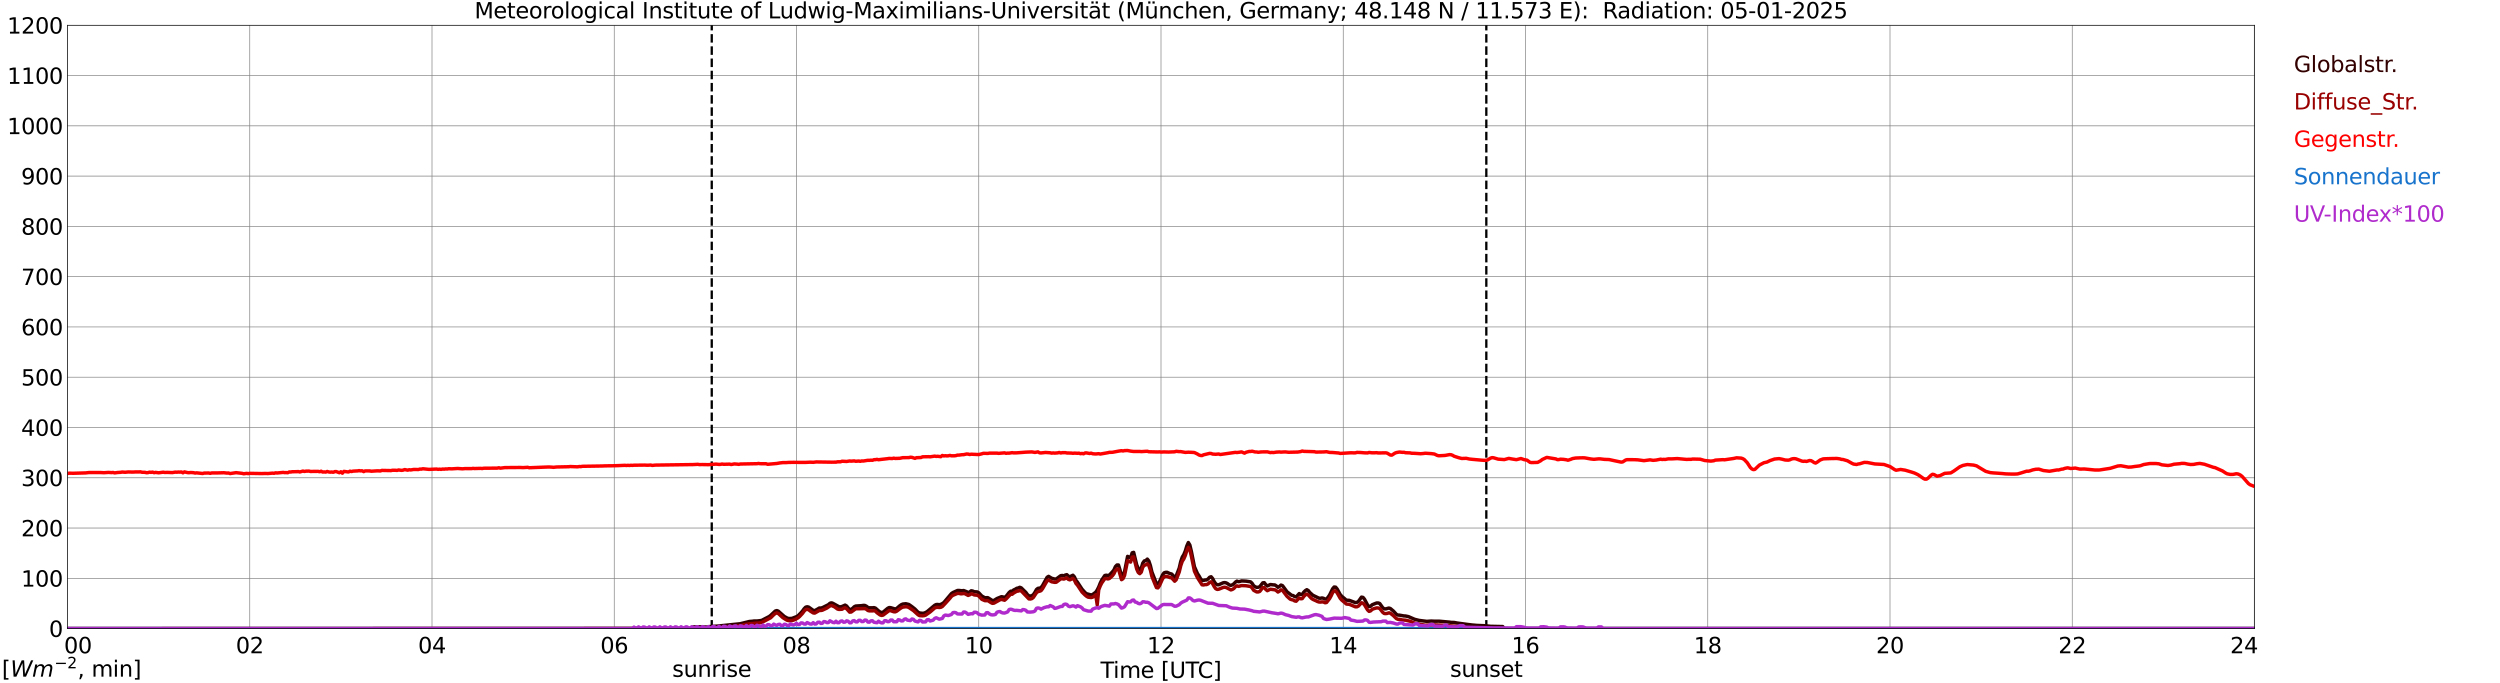 <?xml version="1.0" encoding="utf-8" standalone="no"?>
<!DOCTYPE svg PUBLIC "-//W3C//DTD SVG 1.1//EN"
  "http://www.w3.org/Graphics/SVG/1.1/DTD/svg11.dtd">
<svg xmlns:xlink="http://www.w3.org/1999/xlink" width="1085.4pt" height="296.64pt" viewBox="0 0 1085.4 296.64" xmlns="http://www.w3.org/2000/svg" version="1.1">
 <defs>
  <style type="text/css">*{stroke-linejoin: round; stroke-linecap: butt}</style>
 </defs>
 <g id="figure_1">
  <g id="patch_1">
   <path d="M 0 296.64 
L 1085.4 296.64 
L 1085.4 0 
L 0 0 
z
" style="fill: #ffffff"/>
  </g>
  <g id="axes_1">
   <g id="patch_2">
    <path d="M 29.306 272.909 
L 978.814 272.909 
L 978.814 10.976 
L 29.306 10.976 
z
" style="fill: #ffffff"/>
   </g>
   <g id="patch_3">
    <path d="M 978.814 272.909 
L 978.814 272.909 
L 978.814 10.976 
L 978.814 10.976 
z
" clip-path="url(#p0067a36936)" style="fill: #d3d3d3; opacity: 0.25; stroke: #d3d3d3; stroke-linejoin: miter"/>
   </g>
   <g id="matplotlib.axis_1">
    <g id="xtick_1">
     <g id="line2d_1">
      <path d="M 29.306 272.909 
L 29.306 10.976 
" clip-path="url(#p0067a36936)" style="fill: none; stroke: #808080; stroke-width: 0.3; stroke-linecap: square"/>
     </g>
     <g id="line2d_2"/>
     <g id="text_1">
      <!--    00 -->
      <g transform="translate(18.733 283.627) scale(0.095 -0.095)">
       <defs>
        <path id="DejaVuSans-20" transform="scale(0.016)"/>
        <path id="DejaVuSans-30" d="M 2034 4250 
Q 1547 4250 1301 3770 
Q 1056 3291 1056 2328 
Q 1056 1369 1301 889 
Q 1547 409 2034 409 
Q 2525 409 2770 889 
Q 3016 1369 3016 2328 
Q 3016 3291 2770 3770 
Q 2525 4250 2034 4250 
z
M 2034 4750 
Q 2819 4750 3233 4129 
Q 3647 3509 3647 2328 
Q 3647 1150 3233 529 
Q 2819 -91 2034 -91 
Q 1250 -91 836 529 
Q 422 1150 422 2328 
Q 422 3509 836 4129 
Q 1250 4750 2034 4750 
z
" transform="scale(0.016)"/>
       </defs>
       <use xlink:href="#DejaVuSans-20"/>
       <use xlink:href="#DejaVuSans-20" transform="translate(31.787 0)"/>
       <use xlink:href="#DejaVuSans-20" transform="translate(63.574 0)"/>
       <use xlink:href="#DejaVuSans-30" transform="translate(95.361 0)"/>
       <use xlink:href="#DejaVuSans-30" transform="translate(158.984 0)"/>
      </g>
     </g>
    </g>
    <g id="xtick_2">
     <g id="line2d_3">
      <path d="M 108.431 272.909 
L 108.431 10.976 
" clip-path="url(#p0067a36936)" style="fill: none; stroke: #808080; stroke-width: 0.3; stroke-linecap: square"/>
     </g>
     <g id="line2d_4"/>
     <g id="text_2">
      <!-- 02 -->
      <g transform="translate(102.387 283.627) scale(0.095 -0.095)">
       <defs>
        <path id="DejaVuSans-32" d="M 1228 531 
L 3431 531 
L 3431 0 
L 469 0 
L 469 531 
Q 828 903 1448 1529 
Q 2069 2156 2228 2338 
Q 2531 2678 2651 2914 
Q 2772 3150 2772 3378 
Q 2772 3750 2511 3984 
Q 2250 4219 1831 4219 
Q 1534 4219 1204 4116 
Q 875 4013 500 3803 
L 500 4441 
Q 881 4594 1212 4672 
Q 1544 4750 1819 4750 
Q 2544 4750 2975 4387 
Q 3406 4025 3406 3419 
Q 3406 3131 3298 2873 
Q 3191 2616 2906 2266 
Q 2828 2175 2409 1742 
Q 1991 1309 1228 531 
z
" transform="scale(0.016)"/>
       </defs>
       <use xlink:href="#DejaVuSans-30"/>
       <use xlink:href="#DejaVuSans-32" transform="translate(63.623 0)"/>
      </g>
     </g>
    </g>
    <g id="xtick_3">
     <g id="line2d_5">
      <path d="M 187.557 272.909 
L 187.557 10.976 
" clip-path="url(#p0067a36936)" style="fill: none; stroke: #808080; stroke-width: 0.3; stroke-linecap: square"/>
     </g>
     <g id="line2d_6"/>
     <g id="text_3">
      <!-- 04 -->
      <g transform="translate(181.513 283.627) scale(0.095 -0.095)">
       <defs>
        <path id="DejaVuSans-34" d="M 2419 4116 
L 825 1625 
L 2419 1625 
L 2419 4116 
z
M 2253 4666 
L 3047 4666 
L 3047 1625 
L 3713 1625 
L 3713 1100 
L 3047 1100 
L 3047 0 
L 2419 0 
L 2419 1100 
L 313 1100 
L 313 1709 
L 2253 4666 
z
" transform="scale(0.016)"/>
       </defs>
       <use xlink:href="#DejaVuSans-30"/>
       <use xlink:href="#DejaVuSans-34" transform="translate(63.623 0)"/>
      </g>
     </g>
    </g>
    <g id="xtick_4">
     <g id="line2d_7">
      <path d="M 266.683 272.909 
L 266.683 10.976 
" clip-path="url(#p0067a36936)" style="fill: none; stroke: #808080; stroke-width: 0.3; stroke-linecap: square"/>
     </g>
     <g id="line2d_8"/>
     <g id="text_4">
      <!-- 06 -->
      <g transform="translate(260.638 283.627) scale(0.095 -0.095)">
       <defs>
        <path id="DejaVuSans-36" d="M 2113 2584 
Q 1688 2584 1439 2293 
Q 1191 2003 1191 1497 
Q 1191 994 1439 701 
Q 1688 409 2113 409 
Q 2538 409 2786 701 
Q 3034 994 3034 1497 
Q 3034 2003 2786 2293 
Q 2538 2584 2113 2584 
z
M 3366 4563 
L 3366 3988 
Q 3128 4100 2886 4159 
Q 2644 4219 2406 4219 
Q 1781 4219 1451 3797 
Q 1122 3375 1075 2522 
Q 1259 2794 1537 2939 
Q 1816 3084 2150 3084 
Q 2853 3084 3261 2657 
Q 3669 2231 3669 1497 
Q 3669 778 3244 343 
Q 2819 -91 2113 -91 
Q 1303 -91 875 529 
Q 447 1150 447 2328 
Q 447 3434 972 4092 
Q 1497 4750 2381 4750 
Q 2619 4750 2861 4703 
Q 3103 4656 3366 4563 
z
" transform="scale(0.016)"/>
       </defs>
       <use xlink:href="#DejaVuSans-30"/>
       <use xlink:href="#DejaVuSans-36" transform="translate(63.623 0)"/>
      </g>
     </g>
    </g>
    <g id="xtick_5">
     <g id="line2d_9">
      <path d="M 345.808 272.909 
L 345.808 10.976 
" clip-path="url(#p0067a36936)" style="fill: none; stroke: #808080; stroke-width: 0.3; stroke-linecap: square"/>
     </g>
     <g id="line2d_10"/>
     <g id="text_5">
      <!-- 08 -->
      <g transform="translate(339.764 283.627) scale(0.095 -0.095)">
       <defs>
        <path id="DejaVuSans-38" d="M 2034 2216 
Q 1584 2216 1326 1975 
Q 1069 1734 1069 1313 
Q 1069 891 1326 650 
Q 1584 409 2034 409 
Q 2484 409 2743 651 
Q 3003 894 3003 1313 
Q 3003 1734 2745 1975 
Q 2488 2216 2034 2216 
z
M 1403 2484 
Q 997 2584 770 2862 
Q 544 3141 544 3541 
Q 544 4100 942 4425 
Q 1341 4750 2034 4750 
Q 2731 4750 3128 4425 
Q 3525 4100 3525 3541 
Q 3525 3141 3298 2862 
Q 3072 2584 2669 2484 
Q 3125 2378 3379 2068 
Q 3634 1759 3634 1313 
Q 3634 634 3220 271 
Q 2806 -91 2034 -91 
Q 1263 -91 848 271 
Q 434 634 434 1313 
Q 434 1759 690 2068 
Q 947 2378 1403 2484 
z
M 1172 3481 
Q 1172 3119 1398 2916 
Q 1625 2713 2034 2713 
Q 2441 2713 2670 2916 
Q 2900 3119 2900 3481 
Q 2900 3844 2670 4047 
Q 2441 4250 2034 4250 
Q 1625 4250 1398 4047 
Q 1172 3844 1172 3481 
z
" transform="scale(0.016)"/>
       </defs>
       <use xlink:href="#DejaVuSans-30"/>
       <use xlink:href="#DejaVuSans-38" transform="translate(63.623 0)"/>
      </g>
     </g>
    </g>
    <g id="xtick_6">
     <g id="line2d_11">
      <path d="M 424.934 272.909 
L 424.934 10.976 
" clip-path="url(#p0067a36936)" style="fill: none; stroke: #808080; stroke-width: 0.3; stroke-linecap: square"/>
     </g>
     <g id="line2d_12"/>
     <g id="text_6">
      <!-- 10 -->
      <g transform="translate(418.89 283.627) scale(0.095 -0.095)">
       <defs>
        <path id="DejaVuSans-31" d="M 794 531 
L 1825 531 
L 1825 4091 
L 703 3866 
L 703 4441 
L 1819 4666 
L 2450 4666 
L 2450 531 
L 3481 531 
L 3481 0 
L 794 0 
L 794 531 
z
" transform="scale(0.016)"/>
       </defs>
       <use xlink:href="#DejaVuSans-31"/>
       <use xlink:href="#DejaVuSans-30" transform="translate(63.623 0)"/>
      </g>
     </g>
    </g>
    <g id="xtick_7">
     <g id="line2d_13">
      <path d="M 504.06 272.909 
L 504.06 10.976 
" clip-path="url(#p0067a36936)" style="fill: none; stroke: #808080; stroke-width: 0.3; stroke-linecap: square"/>
     </g>
     <g id="line2d_14"/>
     <g id="text_7">
      <!-- 12 -->
      <g transform="translate(498.015 283.627) scale(0.095 -0.095)">
       <use xlink:href="#DejaVuSans-31"/>
       <use xlink:href="#DejaVuSans-32" transform="translate(63.623 0)"/>
      </g>
     </g>
    </g>
    <g id="xtick_8">
     <g id="line2d_15">
      <path d="M 583.185 272.909 
L 583.185 10.976 
" clip-path="url(#p0067a36936)" style="fill: none; stroke: #808080; stroke-width: 0.3; stroke-linecap: square"/>
     </g>
     <g id="line2d_16"/>
     <g id="text_8">
      <!-- 14 -->
      <g transform="translate(577.141 283.627) scale(0.095 -0.095)">
       <use xlink:href="#DejaVuSans-31"/>
       <use xlink:href="#DejaVuSans-34" transform="translate(63.623 0)"/>
      </g>
     </g>
    </g>
    <g id="xtick_9">
     <g id="line2d_17">
      <path d="M 662.311 272.909 
L 662.311 10.976 
" clip-path="url(#p0067a36936)" style="fill: none; stroke: #808080; stroke-width: 0.3; stroke-linecap: square"/>
     </g>
     <g id="line2d_18"/>
     <g id="text_9">
      <!-- 16 -->
      <g transform="translate(656.267 283.627) scale(0.095 -0.095)">
       <use xlink:href="#DejaVuSans-31"/>
       <use xlink:href="#DejaVuSans-36" transform="translate(63.623 0)"/>
      </g>
     </g>
    </g>
    <g id="xtick_10">
     <g id="line2d_19">
      <path d="M 741.437 272.909 
L 741.437 10.976 
" clip-path="url(#p0067a36936)" style="fill: none; stroke: #808080; stroke-width: 0.3; stroke-linecap: square"/>
     </g>
     <g id="line2d_20"/>
     <g id="text_10">
      <!-- 18 -->
      <g transform="translate(735.392 283.627) scale(0.095 -0.095)">
       <use xlink:href="#DejaVuSans-31"/>
       <use xlink:href="#DejaVuSans-38" transform="translate(63.623 0)"/>
      </g>
     </g>
    </g>
    <g id="xtick_11">
     <g id="line2d_21">
      <path d="M 820.562 272.909 
L 820.562 10.976 
" clip-path="url(#p0067a36936)" style="fill: none; stroke: #808080; stroke-width: 0.3; stroke-linecap: square"/>
     </g>
     <g id="line2d_22"/>
     <g id="text_11">
      <!-- 20 -->
      <g transform="translate(814.518 283.627) scale(0.095 -0.095)">
       <use xlink:href="#DejaVuSans-32"/>
       <use xlink:href="#DejaVuSans-30" transform="translate(63.623 0)"/>
      </g>
     </g>
    </g>
    <g id="xtick_12">
     <g id="line2d_23">
      <path d="M 899.688 272.909 
L 899.688 10.976 
" clip-path="url(#p0067a36936)" style="fill: none; stroke: #808080; stroke-width: 0.3; stroke-linecap: square"/>
     </g>
     <g id="line2d_24"/>
     <g id="text_12">
      <!-- 22 -->
      <g transform="translate(893.644 283.627) scale(0.095 -0.095)">
       <use xlink:href="#DejaVuSans-32"/>
       <use xlink:href="#DejaVuSans-32" transform="translate(63.623 0)"/>
      </g>
     </g>
    </g>
    <g id="xtick_13">
     <g id="line2d_25">
      <path d="M 978.814 272.909 
L 978.814 10.976 
" clip-path="url(#p0067a36936)" style="fill: none; stroke: #808080; stroke-width: 0.3; stroke-linecap: square"/>
     </g>
     <g id="line2d_26"/>
     <g id="text_13">
      <!-- 24    -->
      <g transform="translate(968.241 283.627) scale(0.095 -0.095)">
       <use xlink:href="#DejaVuSans-32"/>
       <use xlink:href="#DejaVuSans-34" transform="translate(63.623 0)"/>
       <use xlink:href="#DejaVuSans-20" transform="translate(127.246 0)"/>
       <use xlink:href="#DejaVuSans-20" transform="translate(159.033 0)"/>
       <use xlink:href="#DejaVuSans-20" transform="translate(190.82 0)"/>
      </g>
     </g>
    </g>
    <g id="text_14">
     <!-- Time [UTC] -->
     <g transform="translate(477.806 294.322) scale(0.095 -0.095)">
      <defs>
       <path id="DejaVuSans-54" d="M -19 4666 
L 3928 4666 
L 3928 4134 
L 2272 4134 
L 2272 0 
L 1638 0 
L 1638 4134 
L -19 4134 
L -19 4666 
z
" transform="scale(0.016)"/>
       <path id="DejaVuSans-69" d="M 603 3500 
L 1178 3500 
L 1178 0 
L 603 0 
L 603 3500 
z
M 603 4863 
L 1178 4863 
L 1178 4134 
L 603 4134 
L 603 4863 
z
" transform="scale(0.016)"/>
       <path id="DejaVuSans-6d" d="M 3328 2828 
Q 3544 3216 3844 3400 
Q 4144 3584 4550 3584 
Q 5097 3584 5394 3201 
Q 5691 2819 5691 2113 
L 5691 0 
L 5113 0 
L 5113 2094 
Q 5113 2597 4934 2840 
Q 4756 3084 4391 3084 
Q 3944 3084 3684 2787 
Q 3425 2491 3425 1978 
L 3425 0 
L 2847 0 
L 2847 2094 
Q 2847 2600 2669 2842 
Q 2491 3084 2119 3084 
Q 1678 3084 1418 2786 
Q 1159 2488 1159 1978 
L 1159 0 
L 581 0 
L 581 3500 
L 1159 3500 
L 1159 2956 
Q 1356 3278 1631 3431 
Q 1906 3584 2284 3584 
Q 2666 3584 2933 3390 
Q 3200 3197 3328 2828 
z
" transform="scale(0.016)"/>
       <path id="DejaVuSans-65" d="M 3597 1894 
L 3597 1613 
L 953 1613 
Q 991 1019 1311 708 
Q 1631 397 2203 397 
Q 2534 397 2845 478 
Q 3156 559 3463 722 
L 3463 178 
Q 3153 47 2828 -22 
Q 2503 -91 2169 -91 
Q 1331 -91 842 396 
Q 353 884 353 1716 
Q 353 2575 817 3079 
Q 1281 3584 2069 3584 
Q 2775 3584 3186 3129 
Q 3597 2675 3597 1894 
z
M 3022 2063 
Q 3016 2534 2758 2815 
Q 2500 3097 2075 3097 
Q 1594 3097 1305 2825 
Q 1016 2553 972 2059 
L 3022 2063 
z
" transform="scale(0.016)"/>
       <path id="DejaVuSans-5b" d="M 550 4863 
L 1875 4863 
L 1875 4416 
L 1125 4416 
L 1125 -397 
L 1875 -397 
L 1875 -844 
L 550 -844 
L 550 4863 
z
" transform="scale(0.016)"/>
       <path id="DejaVuSans-55" d="M 556 4666 
L 1191 4666 
L 1191 1831 
Q 1191 1081 1462 751 
Q 1734 422 2344 422 
Q 2950 422 3222 751 
Q 3494 1081 3494 1831 
L 3494 4666 
L 4128 4666 
L 4128 1753 
Q 4128 841 3676 375 
Q 3225 -91 2344 -91 
Q 1459 -91 1007 375 
Q 556 841 556 1753 
L 556 4666 
z
" transform="scale(0.016)"/>
       <path id="DejaVuSans-43" d="M 4122 4306 
L 4122 3641 
Q 3803 3938 3442 4084 
Q 3081 4231 2675 4231 
Q 1875 4231 1450 3742 
Q 1025 3253 1025 2328 
Q 1025 1406 1450 917 
Q 1875 428 2675 428 
Q 3081 428 3442 575 
Q 3803 722 4122 1019 
L 4122 359 
Q 3791 134 3420 21 
Q 3050 -91 2638 -91 
Q 1578 -91 968 557 
Q 359 1206 359 2328 
Q 359 3453 968 4101 
Q 1578 4750 2638 4750 
Q 3056 4750 3426 4639 
Q 3797 4528 4122 4306 
z
" transform="scale(0.016)"/>
       <path id="DejaVuSans-5d" d="M 1947 4863 
L 1947 -844 
L 622 -844 
L 622 -397 
L 1369 -397 
L 1369 4416 
L 622 4416 
L 622 4863 
L 1947 4863 
z
" transform="scale(0.016)"/>
      </defs>
      <use xlink:href="#DejaVuSans-54"/>
      <use xlink:href="#DejaVuSans-69" transform="translate(57.959 0)"/>
      <use xlink:href="#DejaVuSans-6d" transform="translate(85.742 0)"/>
      <use xlink:href="#DejaVuSans-65" transform="translate(183.154 0)"/>
      <use xlink:href="#DejaVuSans-20" transform="translate(244.678 0)"/>
      <use xlink:href="#DejaVuSans-5b" transform="translate(276.465 0)"/>
      <use xlink:href="#DejaVuSans-55" transform="translate(315.479 0)"/>
      <use xlink:href="#DejaVuSans-54" transform="translate(388.672 0)"/>
      <use xlink:href="#DejaVuSans-43" transform="translate(443.881 0)"/>
      <use xlink:href="#DejaVuSans-5d" transform="translate(513.705 0)"/>
     </g>
    </g>
   </g>
   <g id="matplotlib.axis_2">
    <g id="ytick_1">
     <g id="line2d_27">
      <path d="M 29.306 272.909 
L 978.814 272.909 
" clip-path="url(#p0067a36936)" style="fill: none; stroke: #808080; stroke-width: 0.3; stroke-linecap: square"/>
     </g>
     <g id="line2d_28"/>
     <g id="text_15">
      <!-- 0 -->
      <g transform="translate(21.261 276.518) scale(0.095 -0.095)">
       <use xlink:href="#DejaVuSans-30"/>
      </g>
     </g>
    </g>
    <g id="ytick_2">
     <g id="line2d_29">
      <path d="M 29.306 251.081 
L 978.814 251.081 
" clip-path="url(#p0067a36936)" style="fill: none; stroke: #808080; stroke-width: 0.3; stroke-linecap: square"/>
     </g>
     <g id="line2d_30"/>
     <g id="text_16">
      <!-- 100 -->
      <g transform="translate(9.173 254.69) scale(0.095 -0.095)">
       <use xlink:href="#DejaVuSans-31"/>
       <use xlink:href="#DejaVuSans-30" transform="translate(63.623 0)"/>
       <use xlink:href="#DejaVuSans-30" transform="translate(127.246 0)"/>
      </g>
     </g>
    </g>
    <g id="ytick_3">
     <g id="line2d_31">
      <path d="M 29.306 229.253 
L 978.814 229.253 
" clip-path="url(#p0067a36936)" style="fill: none; stroke: #808080; stroke-width: 0.3; stroke-linecap: square"/>
     </g>
     <g id="line2d_32"/>
     <g id="text_17">
      <!-- 200 -->
      <g transform="translate(9.173 232.863) scale(0.095 -0.095)">
       <use xlink:href="#DejaVuSans-32"/>
       <use xlink:href="#DejaVuSans-30" transform="translate(63.623 0)"/>
       <use xlink:href="#DejaVuSans-30" transform="translate(127.246 0)"/>
      </g>
     </g>
    </g>
    <g id="ytick_4">
     <g id="line2d_33">
      <path d="M 29.306 207.426 
L 978.814 207.426 
" clip-path="url(#p0067a36936)" style="fill: none; stroke: #808080; stroke-width: 0.3; stroke-linecap: square"/>
     </g>
     <g id="line2d_34"/>
     <g id="text_18">
      <!-- 300 -->
      <g transform="translate(9.173 211.035) scale(0.095 -0.095)">
       <defs>
        <path id="DejaVuSans-33" d="M 2597 2516 
Q 3050 2419 3304 2112 
Q 3559 1806 3559 1356 
Q 3559 666 3084 287 
Q 2609 -91 1734 -91 
Q 1441 -91 1130 -33 
Q 819 25 488 141 
L 488 750 
Q 750 597 1062 519 
Q 1375 441 1716 441 
Q 2309 441 2620 675 
Q 2931 909 2931 1356 
Q 2931 1769 2642 2001 
Q 2353 2234 1838 2234 
L 1294 2234 
L 1294 2753 
L 1863 2753 
Q 2328 2753 2575 2939 
Q 2822 3125 2822 3475 
Q 2822 3834 2567 4026 
Q 2313 4219 1838 4219 
Q 1578 4219 1281 4162 
Q 984 4106 628 3988 
L 628 4550 
Q 988 4650 1302 4700 
Q 1616 4750 1894 4750 
Q 2613 4750 3031 4423 
Q 3450 4097 3450 3541 
Q 3450 3153 3228 2886 
Q 3006 2619 2597 2516 
z
" transform="scale(0.016)"/>
       </defs>
       <use xlink:href="#DejaVuSans-33"/>
       <use xlink:href="#DejaVuSans-30" transform="translate(63.623 0)"/>
       <use xlink:href="#DejaVuSans-30" transform="translate(127.246 0)"/>
      </g>
     </g>
    </g>
    <g id="ytick_5">
     <g id="line2d_35">
      <path d="M 29.306 185.598 
L 978.814 185.598 
" clip-path="url(#p0067a36936)" style="fill: none; stroke: #808080; stroke-width: 0.3; stroke-linecap: square"/>
     </g>
     <g id="line2d_36"/>
     <g id="text_19">
      <!-- 400 -->
      <g transform="translate(9.173 189.207) scale(0.095 -0.095)">
       <use xlink:href="#DejaVuSans-34"/>
       <use xlink:href="#DejaVuSans-30" transform="translate(63.623 0)"/>
       <use xlink:href="#DejaVuSans-30" transform="translate(127.246 0)"/>
      </g>
     </g>
    </g>
    <g id="ytick_6">
     <g id="line2d_37">
      <path d="M 29.306 163.77 
L 978.814 163.77 
" clip-path="url(#p0067a36936)" style="fill: none; stroke: #808080; stroke-width: 0.3; stroke-linecap: square"/>
     </g>
     <g id="line2d_38"/>
     <g id="text_20">
      <!-- 500 -->
      <g transform="translate(9.173 167.379) scale(0.095 -0.095)">
       <defs>
        <path id="DejaVuSans-35" d="M 691 4666 
L 3169 4666 
L 3169 4134 
L 1269 4134 
L 1269 2991 
Q 1406 3038 1543 3061 
Q 1681 3084 1819 3084 
Q 2600 3084 3056 2656 
Q 3513 2228 3513 1497 
Q 3513 744 3044 326 
Q 2575 -91 1722 -91 
Q 1428 -91 1123 -41 
Q 819 9 494 109 
L 494 744 
Q 775 591 1075 516 
Q 1375 441 1709 441 
Q 2250 441 2565 725 
Q 2881 1009 2881 1497 
Q 2881 1984 2565 2268 
Q 2250 2553 1709 2553 
Q 1456 2553 1204 2497 
Q 953 2441 691 2322 
L 691 4666 
z
" transform="scale(0.016)"/>
       </defs>
       <use xlink:href="#DejaVuSans-35"/>
       <use xlink:href="#DejaVuSans-30" transform="translate(63.623 0)"/>
       <use xlink:href="#DejaVuSans-30" transform="translate(127.246 0)"/>
      </g>
     </g>
    </g>
    <g id="ytick_7">
     <g id="line2d_39">
      <path d="M 29.306 141.942 
L 978.814 141.942 
" clip-path="url(#p0067a36936)" style="fill: none; stroke: #808080; stroke-width: 0.3; stroke-linecap: square"/>
     </g>
     <g id="line2d_40"/>
     <g id="text_21">
      <!-- 600 -->
      <g transform="translate(9.173 145.551) scale(0.095 -0.095)">
       <use xlink:href="#DejaVuSans-36"/>
       <use xlink:href="#DejaVuSans-30" transform="translate(63.623 0)"/>
       <use xlink:href="#DejaVuSans-30" transform="translate(127.246 0)"/>
      </g>
     </g>
    </g>
    <g id="ytick_8">
     <g id="line2d_41">
      <path d="M 29.306 120.114 
L 978.814 120.114 
" clip-path="url(#p0067a36936)" style="fill: none; stroke: #808080; stroke-width: 0.3; stroke-linecap: square"/>
     </g>
     <g id="line2d_42"/>
     <g id="text_22">
      <!-- 700 -->
      <g transform="translate(9.173 123.724) scale(0.095 -0.095)">
       <defs>
        <path id="DejaVuSans-37" d="M 525 4666 
L 3525 4666 
L 3525 4397 
L 1831 0 
L 1172 0 
L 2766 4134 
L 525 4134 
L 525 4666 
z
" transform="scale(0.016)"/>
       </defs>
       <use xlink:href="#DejaVuSans-37"/>
       <use xlink:href="#DejaVuSans-30" transform="translate(63.623 0)"/>
       <use xlink:href="#DejaVuSans-30" transform="translate(127.246 0)"/>
      </g>
     </g>
    </g>
    <g id="ytick_9">
     <g id="line2d_43">
      <path d="M 29.306 98.287 
L 978.814 98.287 
" clip-path="url(#p0067a36936)" style="fill: none; stroke: #808080; stroke-width: 0.3; stroke-linecap: square"/>
     </g>
     <g id="line2d_44"/>
     <g id="text_23">
      <!-- 800 -->
      <g transform="translate(9.173 101.896) scale(0.095 -0.095)">
       <use xlink:href="#DejaVuSans-38"/>
       <use xlink:href="#DejaVuSans-30" transform="translate(63.623 0)"/>
       <use xlink:href="#DejaVuSans-30" transform="translate(127.246 0)"/>
      </g>
     </g>
    </g>
    <g id="ytick_10">
     <g id="line2d_45">
      <path d="M 29.306 76.459 
L 978.814 76.459 
" clip-path="url(#p0067a36936)" style="fill: none; stroke: #808080; stroke-width: 0.3; stroke-linecap: square"/>
     </g>
     <g id="line2d_46"/>
     <g id="text_24">
      <!-- 900 -->
      <g transform="translate(9.173 80.068) scale(0.095 -0.095)">
       <defs>
        <path id="DejaVuSans-39" d="M 703 97 
L 703 672 
Q 941 559 1184 500 
Q 1428 441 1663 441 
Q 2288 441 2617 861 
Q 2947 1281 2994 2138 
Q 2813 1869 2534 1725 
Q 2256 1581 1919 1581 
Q 1219 1581 811 2004 
Q 403 2428 403 3163 
Q 403 3881 828 4315 
Q 1253 4750 1959 4750 
Q 2769 4750 3195 4129 
Q 3622 3509 3622 2328 
Q 3622 1225 3098 567 
Q 2575 -91 1691 -91 
Q 1453 -91 1209 -44 
Q 966 3 703 97 
z
M 1959 2075 
Q 2384 2075 2632 2365 
Q 2881 2656 2881 3163 
Q 2881 3666 2632 3958 
Q 2384 4250 1959 4250 
Q 1534 4250 1286 3958 
Q 1038 3666 1038 3163 
Q 1038 2656 1286 2365 
Q 1534 2075 1959 2075 
z
" transform="scale(0.016)"/>
       </defs>
       <use xlink:href="#DejaVuSans-39"/>
       <use xlink:href="#DejaVuSans-30" transform="translate(63.623 0)"/>
       <use xlink:href="#DejaVuSans-30" transform="translate(127.246 0)"/>
      </g>
     </g>
    </g>
    <g id="ytick_11">
     <g id="line2d_47">
      <path d="M 29.306 54.631 
L 978.814 54.631 
" clip-path="url(#p0067a36936)" style="fill: none; stroke: #808080; stroke-width: 0.3; stroke-linecap: square"/>
     </g>
     <g id="line2d_48"/>
     <g id="text_25">
      <!-- 1000 -->
      <g transform="translate(3.128 58.24) scale(0.095 -0.095)">
       <use xlink:href="#DejaVuSans-31"/>
       <use xlink:href="#DejaVuSans-30" transform="translate(63.623 0)"/>
       <use xlink:href="#DejaVuSans-30" transform="translate(127.246 0)"/>
       <use xlink:href="#DejaVuSans-30" transform="translate(190.869 0)"/>
      </g>
     </g>
    </g>
    <g id="ytick_12">
     <g id="line2d_49">
      <path d="M 29.306 32.803 
L 978.814 32.803 
" clip-path="url(#p0067a36936)" style="fill: none; stroke: #808080; stroke-width: 0.3; stroke-linecap: square"/>
     </g>
     <g id="line2d_50"/>
     <g id="text_26">
      <!-- 1100 -->
      <g transform="translate(3.128 36.413) scale(0.095 -0.095)">
       <use xlink:href="#DejaVuSans-31"/>
       <use xlink:href="#DejaVuSans-31" transform="translate(63.623 0)"/>
       <use xlink:href="#DejaVuSans-30" transform="translate(127.246 0)"/>
       <use xlink:href="#DejaVuSans-30" transform="translate(190.869 0)"/>
      </g>
     </g>
    </g>
    <g id="ytick_13">
     <g id="line2d_51">
      <path d="M 29.306 10.976 
L 978.814 10.976 
" clip-path="url(#p0067a36936)" style="fill: none; stroke: #808080; stroke-width: 0.3; stroke-linecap: square"/>
     </g>
     <g id="line2d_52"/>
     <g id="text_27">
      <!-- 1200 -->
      <g transform="translate(3.128 14.585) scale(0.095 -0.095)">
       <use xlink:href="#DejaVuSans-31"/>
       <use xlink:href="#DejaVuSans-32" transform="translate(63.623 0)"/>
       <use xlink:href="#DejaVuSans-30" transform="translate(127.246 0)"/>
       <use xlink:href="#DejaVuSans-30" transform="translate(190.869 0)"/>
      </g>
     </g>
    </g>
   </g>
   <g id="line2d_53">
    <path d="M 309.015 272.909 
L 309.015 10.976 
" clip-path="url(#p0067a36936)" style="fill: none; stroke-dasharray: 3.7,1.6; stroke-dashoffset: 0; stroke: #000000"/>
   </g>
   <g id="line2d_54">
    <path d="M 645.299 272.909 
L 645.299 10.976 
" clip-path="url(#p0067a36936)" style="fill: none; stroke-dasharray: 3.7,1.6; stroke-dashoffset: 0; stroke: #000000"/>
   </g>
   <g id="line2d_55">
    <path d="M 29.306 272.909 
L 300.311 272.909 
L 300.971 272.18 
L 303.608 272.13 
L 306.905 272.247 
L 308.224 272.012 
L 311.521 271.826 
L 321.411 270.796 
L 325.368 269.818 
L 326.686 269.715 
L 327.346 269.615 
L 328.665 269.615 
L 330.643 269.379 
L 333.94 267.672 
L 334.599 267.166 
L 336.577 265.293 
L 337.236 265.09 
L 337.896 265.326 
L 340.533 267.657 
L 341.852 268.382 
L 342.512 268.535 
L 343.83 268.484 
L 345.808 267.725 
L 346.468 267.336 
L 347.787 266.002 
L 348.446 265.243 
L 349.105 264.313 
L 349.765 263.621 
L 350.424 263.436 
L 351.083 263.571 
L 353.062 264.99 
L 353.721 265.125 
L 355.04 264.398 
L 355.699 263.977 
L 356.359 263.992 
L 357.018 263.842 
L 359.655 262.525 
L 360.315 261.934 
L 360.974 261.713 
L 361.634 261.951 
L 364.271 263.42 
L 364.93 263.47 
L 365.59 263.3 
L 366.909 262.711 
L 367.568 263.099 
L 368.227 263.959 
L 368.887 264.634 
L 369.546 264.551 
L 370.206 264.095 
L 370.865 263.436 
L 371.524 263.115 
L 374.162 262.947 
L 374.821 262.829 
L 375.481 262.861 
L 376.14 263.182 
L 376.799 263.706 
L 377.459 263.892 
L 378.777 263.892 
L 379.437 263.807 
L 380.096 264.027 
L 381.415 265.208 
L 382.074 265.699 
L 382.734 265.935 
L 383.393 265.782 
L 384.712 264.669 
L 385.371 264.127 
L 386.031 263.774 
L 386.69 263.824 
L 388.668 264.416 
L 389.328 264.145 
L 390.646 262.997 
L 391.306 262.541 
L 391.965 262.255 
L 393.284 262.119 
L 394.603 262.44 
L 395.921 263.368 
L 397.24 264.416 
L 398.559 265.782 
L 399.218 266.12 
L 400.537 266.273 
L 401.196 266.188 
L 401.856 265.935 
L 402.515 265.546 
L 405.812 262.779 
L 406.471 262.458 
L 407.131 262.44 
L 407.79 262.541 
L 408.45 262.39 
L 409.109 262.069 
L 409.768 261.613 
L 413.065 257.712 
L 413.725 257.258 
L 415.703 256.363 
L 416.362 256.346 
L 417.681 256.499 
L 418.34 256.379 
L 419.659 256.885 
L 420.318 257.258 
L 420.978 257.02 
L 421.637 256.499 
L 422.297 256.599 
L 422.956 256.903 
L 424.275 256.988 
L 424.934 257.359 
L 426.253 258.76 
L 427.572 259.502 
L 428.89 259.487 
L 430.869 260.735 
L 431.528 260.685 
L 432.847 259.858 
L 434.825 259.046 
L 436.144 259.334 
L 436.803 258.913 
L 438.122 257.241 
L 438.781 256.684 
L 439.44 256.684 
L 440.1 256.125 
L 440.759 255.839 
L 441.419 255.418 
L 442.078 255.283 
L 442.737 254.979 
L 443.397 255.233 
L 444.716 256.549 
L 445.375 257.173 
L 446.034 258.101 
L 446.694 258.692 
L 447.353 258.778 
L 448.012 258.625 
L 448.672 258.136 
L 449.331 257.156 
L 449.991 255.94 
L 450.65 255.418 
L 451.309 255.366 
L 451.969 255.113 
L 452.628 254.235 
L 454.606 250.64 
L 455.266 250.234 
L 456.584 251.046 
L 457.903 251.4 
L 458.563 251.382 
L 460.541 249.931 
L 461.2 249.846 
L 461.859 249.998 
L 462.519 249.66 
L 463.178 249.492 
L 463.838 250.134 
L 464.497 250.387 
L 465.816 249.745 
L 466.475 250.472 
L 467.134 251.939 
L 467.794 252.766 
L 469.772 255.789 
L 471.091 257.274 
L 471.75 257.78 
L 473.728 258.304 
L 474.388 258.118 
L 475.706 257.123 
L 476.366 256.16 
L 477.025 254.844 
L 477.685 253.172 
L 478.344 251.821 
L 479.663 249.863 
L 480.322 249.728 
L 480.981 249.881 
L 481.641 249.678 
L 482.96 248.276 
L 483.619 247.466 
L 484.278 245.98 
L 484.938 245.305 
L 485.597 245.305 
L 486.256 247.466 
L 486.916 250.033 
L 487.575 249.592 
L 488.235 248.176 
L 489.553 241.558 
L 490.872 242.114 
L 491.532 240.021 
L 492.191 239.818 
L 493.51 245.255 
L 494.169 246.739 
L 494.828 247.314 
L 495.488 246.689 
L 496.147 244.478 
L 496.807 243.533 
L 497.466 243.365 
L 498.125 242.738 
L 498.785 243.566 
L 499.444 245.526 
L 500.103 248.311 
L 502.082 253.375 
L 502.741 253.543 
L 503.4 252.633 
L 504.719 249.627 
L 505.379 248.7 
L 506.038 248.497 
L 506.697 248.462 
L 508.016 249.071 
L 508.675 249.189 
L 509.994 250.64 
L 510.654 250.049 
L 511.972 246.657 
L 512.632 243.786 
L 513.291 241.861 
L 513.95 240.798 
L 514.61 239.229 
L 515.269 237.033 
L 515.929 235.548 
L 516.588 236.629 
L 517.247 239.414 
L 518.566 246.032 
L 519.885 249.018 
L 520.544 249.998 
L 521.204 251.179 
L 521.863 252.041 
L 522.522 252.007 
L 523.182 251.821 
L 523.841 251.806 
L 524.501 251.35 
L 525.16 250.623 
L 525.819 250.404 
L 526.479 251.164 
L 527.138 252.48 
L 527.797 253.425 
L 528.457 253.882 
L 529.116 253.882 
L 531.094 253.004 
L 531.754 252.936 
L 532.413 253.087 
L 533.073 253.46 
L 533.732 253.982 
L 534.391 254.152 
L 535.051 253.899 
L 535.71 253.46 
L 536.369 252.733 
L 537.029 252.295 
L 537.688 252.548 
L 538.348 252.445 
L 539.007 252.21 
L 540.985 252.312 
L 542.304 252.513 
L 542.963 252.616 
L 543.623 253.257 
L 544.282 254.303 
L 544.941 254.742 
L 545.601 255.012 
L 546.26 254.962 
L 546.919 254.742 
L 548.238 253.054 
L 548.898 252.969 
L 549.557 253.831 
L 550.216 254.405 
L 551.535 253.779 
L 552.854 253.932 
L 553.513 253.967 
L 554.173 254.405 
L 554.832 254.979 
L 555.491 254.591 
L 556.151 254.017 
L 556.81 254.253 
L 558.788 256.937 
L 560.766 258.457 
L 561.426 258.575 
L 562.085 259.013 
L 562.745 259.166 
L 564.063 257.712 
L 564.723 258.101 
L 565.382 258.068 
L 566.042 257.106 
L 566.701 256.446 
L 567.36 256.025 
L 568.02 256.414 
L 568.679 257.258 
L 569.998 258.439 
L 572.635 259.705 
L 573.295 259.74 
L 573.954 259.605 
L 574.613 259.755 
L 575.273 260.094 
L 575.932 260.044 
L 576.592 259.284 
L 577.251 258.321 
L 578.57 255.636 
L 579.229 254.859 
L 579.889 254.927 
L 580.548 255.722 
L 581.867 258.136 
L 582.526 258.878 
L 583.845 259.976 
L 584.504 260.565 
L 585.823 260.65 
L 588.46 261.63 
L 589.12 261.528 
L 589.779 261.107 
L 591.098 259.249 
L 591.757 259.367 
L 592.417 260.144 
L 593.736 262.661 
L 594.395 263.368 
L 595.054 263.233 
L 595.714 262.576 
L 597.032 262.034 
L 597.692 261.798 
L 598.351 261.781 
L 599.011 262.001 
L 600.329 263.859 
L 600.989 264.33 
L 601.648 264.365 
L 602.967 263.992 
L 603.626 264.18 
L 604.945 265.276 
L 606.264 266.727 
L 606.923 267.048 
L 607.582 267.066 
L 609.561 267.419 
L 610.22 267.437 
L 611.539 267.725 
L 614.176 268.873 
L 616.154 269.362 
L 619.451 269.766 
L 621.429 269.632 
L 622.748 269.7 
L 624.726 269.683 
L 629.342 270.104 
L 630.001 270.207 
L 631.32 270.239 
L 632.639 270.492 
L 637.255 271.117 
L 639.233 271.352 
L 641.211 271.523 
L 644.508 271.658 
L 647.145 271.911 
L 652.42 272.029 
L 653.08 272.909 
L 978.154 272.909 
L 978.154 272.909 
" clip-path="url(#p0067a36936)" style="fill: none; stroke: #330000; stroke-width: 1.5; stroke-linecap: square"/>
   </g>
   <g id="line2d_56">
    <path d="M 29.306 272.909 
L 308.224 272.821 
L 310.202 272.653 
L 312.18 272.57 
L 314.158 272.402 
L 315.477 272.361 
L 322.071 271.521 
L 323.39 271.143 
L 325.368 270.807 
L 326.686 270.724 
L 328.005 270.556 
L 329.324 270.514 
L 330.643 270.303 
L 334.599 268.205 
L 335.918 266.904 
L 336.577 266.358 
L 337.236 266.105 
L 337.896 266.358 
L 339.874 268.163 
L 341.193 269.002 
L 341.852 269.338 
L 342.512 269.464 
L 343.83 269.464 
L 345.149 269.002 
L 346.468 268.246 
L 347.127 267.701 
L 348.446 266.273 
L 349.105 265.35 
L 349.765 264.68 
L 350.424 264.553 
L 351.083 264.721 
L 351.743 265.267 
L 353.062 266.105 
L 353.721 266.19 
L 355.699 265.057 
L 356.359 265.057 
L 357.018 264.931 
L 358.996 264.007 
L 360.315 263.084 
L 360.974 262.875 
L 362.293 263.462 
L 363.612 264.427 
L 364.271 264.595 
L 365.59 264.512 
L 366.249 264.09 
L 366.909 263.881 
L 367.568 264.3 
L 368.887 265.771 
L 369.546 265.727 
L 371.524 264.3 
L 372.843 264.3 
L 375.481 264.217 
L 376.14 264.512 
L 376.799 265.057 
L 377.459 265.225 
L 378.777 265.225 
L 379.437 265.14 
L 380.096 265.35 
L 380.756 266.022 
L 382.074 266.987 
L 382.734 267.196 
L 383.393 267.072 
L 386.031 265.099 
L 386.69 265.14 
L 388.009 265.603 
L 388.668 265.645 
L 389.328 265.35 
L 390.646 264.344 
L 391.306 263.881 
L 391.965 263.588 
L 393.284 263.42 
L 393.943 263.503 
L 394.603 263.754 
L 396.581 265.099 
L 398.559 266.904 
L 399.218 267.282 
L 400.537 267.365 
L 401.196 267.282 
L 401.856 267.072 
L 403.834 265.686 
L 405.812 263.966 
L 406.471 263.713 
L 407.131 263.671 
L 407.79 263.754 
L 408.45 263.671 
L 409.109 263.335 
L 410.428 261.951 
L 412.406 259.768 
L 413.065 258.928 
L 413.725 258.465 
L 415.703 257.627 
L 416.362 257.627 
L 417.022 257.795 
L 417.681 257.795 
L 418.34 257.669 
L 419 257.795 
L 420.318 258.509 
L 420.978 258.256 
L 421.637 257.837 
L 422.297 257.963 
L 422.956 258.297 
L 424.275 258.424 
L 424.934 258.76 
L 426.253 260.188 
L 427.572 260.775 
L 428.89 260.775 
L 430.209 261.615 
L 430.869 261.951 
L 431.528 261.866 
L 434.165 260.397 
L 434.825 260.229 
L 436.144 260.607 
L 436.803 260.061 
L 438.781 257.963 
L 439.44 258.005 
L 440.1 257.459 
L 441.419 256.704 
L 442.078 256.619 
L 442.737 256.409 
L 443.397 256.577 
L 446.694 260.02 
L 447.353 260.061 
L 448.012 259.893 
L 448.672 259.347 
L 449.991 257.333 
L 450.65 256.828 
L 451.309 256.704 
L 451.969 256.451 
L 452.628 255.612 
L 453.947 253.303 
L 454.606 252.212 
L 455.266 251.834 
L 456.584 252.589 
L 457.903 252.84 
L 458.563 252.799 
L 460.541 251.33 
L 461.2 251.288 
L 461.859 251.415 
L 463.178 250.911 
L 463.838 251.539 
L 464.497 251.749 
L 465.816 251.12 
L 466.475 251.876 
L 467.134 253.303 
L 467.794 254.058 
L 469.772 257.04 
L 471.091 258.341 
L 471.75 258.887 
L 472.409 259.264 
L 473.728 259.432 
L 474.388 259.264 
L 475.047 258.843 
L 475.706 258.214 
L 476.366 262.621 
L 477.025 256.073 
L 477.685 254.394 
L 478.344 253.094 
L 479.663 251.247 
L 480.322 251.162 
L 480.981 251.371 
L 481.641 251.162 
L 482.96 249.987 
L 483.619 249.106 
L 484.278 247.72 
L 484.938 247.049 
L 485.597 247.049 
L 486.916 251.666 
L 487.575 251.247 
L 488.235 249.861 
L 489.553 243.439 
L 490.872 244.026 
L 491.532 241.885 
L 492.191 241.761 
L 493.51 247.049 
L 494.169 248.518 
L 494.828 249.064 
L 495.488 248.433 
L 496.147 246.251 
L 496.807 245.412 
L 497.466 245.244 
L 498.125 244.74 
L 498.785 245.58 
L 499.444 247.469 
L 500.103 250.28 
L 501.422 253.554 
L 502.082 255.108 
L 502.741 255.235 
L 503.4 254.268 
L 504.719 251.33 
L 505.379 250.448 
L 506.038 250.238 
L 506.697 250.238 
L 508.016 250.784 
L 508.675 250.869 
L 509.994 252.338 
L 510.654 251.707 
L 511.972 248.35 
L 512.632 245.622 
L 513.291 243.69 
L 513.95 242.684 
L 514.61 241.171 
L 515.269 239.074 
L 515.929 237.646 
L 516.588 238.696 
L 517.247 241.507 
L 518.566 247.973 
L 519.885 250.784 
L 521.863 253.89 
L 522.522 253.975 
L 523.182 253.807 
L 523.841 253.807 
L 524.501 253.513 
L 525.16 252.84 
L 525.819 252.589 
L 526.479 253.43 
L 527.138 254.646 
L 527.797 255.569 
L 528.457 255.905 
L 529.116 255.822 
L 531.094 255.023 
L 531.754 254.94 
L 532.413 255.108 
L 534.391 256.115 
L 535.051 255.905 
L 535.71 255.486 
L 536.369 254.731 
L 537.029 254.353 
L 537.688 254.604 
L 539.007 254.226 
L 540.985 254.312 
L 542.963 254.646 
L 543.623 255.276 
L 544.282 256.283 
L 545.601 256.996 
L 546.26 256.996 
L 546.919 256.787 
L 548.238 255.108 
L 548.898 255.108 
L 549.557 255.905 
L 550.216 256.451 
L 551.535 255.822 
L 552.854 255.99 
L 553.513 256.073 
L 554.173 256.451 
L 554.832 257.04 
L 555.491 256.66 
L 556.151 256.073 
L 556.81 256.326 
L 558.788 258.928 
L 560.107 260.102 
L 560.766 260.356 
L 561.426 260.48 
L 562.085 260.901 
L 562.745 261.026 
L 564.063 259.6 
L 564.723 259.978 
L 565.382 259.893 
L 566.042 258.97 
L 566.701 258.297 
L 567.36 257.92 
L 568.02 258.341 
L 569.338 259.768 
L 569.998 260.229 
L 571.317 260.816 
L 571.976 261.152 
L 572.635 261.362 
L 573.295 261.406 
L 573.954 261.32 
L 574.613 261.362 
L 575.273 261.698 
L 575.932 261.571 
L 577.251 259.893 
L 577.91 258.719 
L 578.57 257.291 
L 579.229 256.536 
L 579.889 256.619 
L 580.548 257.418 
L 581.867 259.768 
L 582.526 260.524 
L 583.845 261.615 
L 584.504 262.244 
L 585.823 262.37 
L 588.46 263.462 
L 589.12 263.462 
L 589.779 263.126 
L 591.098 261.698 
L 591.757 261.866 
L 592.417 262.621 
L 593.736 264.804 
L 594.395 265.435 
L 595.054 265.225 
L 595.714 264.595 
L 596.373 264.3 
L 597.692 263.922 
L 598.351 263.966 
L 599.011 264.176 
L 600.329 265.854 
L 600.989 266.358 
L 601.648 266.4 
L 602.307 266.317 
L 602.967 266.064 
L 603.626 266.232 
L 604.945 267.282 
L 606.264 268.583 
L 606.923 268.877 
L 607.582 268.877 
L 608.901 269.17 
L 610.22 269.255 
L 612.198 269.715 
L 614.176 270.514 
L 616.814 271.101 
L 618.792 271.438 
L 620.111 271.394 
L 621.429 271.311 
L 622.748 271.311 
L 625.386 271.394 
L 631.98 271.898 
L 635.936 272.57 
L 642.53 272.909 
L 978.154 272.909 
L 978.154 272.909 
" clip-path="url(#p0067a36936)" style="fill: none; stroke: #990000; stroke-width: 1.5; stroke-linecap: square"/>
   </g>
   <g id="line2d_57">
    <path d="M 29.306 205.588 
L 29.965 205.444 
L 31.943 205.47 
L 37.218 205.315 
L 38.537 205.164 
L 43.812 205.164 
L 45.131 205.232 
L 47.109 205.101 
L 48.428 205.186 
L 49.087 205.118 
L 49.747 205.319 
L 51.065 205.14 
L 52.384 205.059 
L 53.043 204.942 
L 54.362 205.04 
L 55.681 204.904 
L 57.659 204.963 
L 58.978 204.885 
L 60.297 204.902 
L 60.956 204.843 
L 61.615 205.033 
L 62.934 205.07 
L 63.594 205.236 
L 64.253 205.199 
L 64.912 204.983 
L 65.572 205.092 
L 66.231 204.961 
L 66.89 205.234 
L 67.55 205.092 
L 68.869 205.267 
L 70.187 205.094 
L 70.847 205.011 
L 71.506 205.121 
L 72.825 205.099 
L 74.803 205.179 
L 76.122 204.968 
L 76.781 205.018 
L 77.441 204.942 
L 78.1 204.985 
L 78.759 204.898 
L 79.419 205.282 
L 80.078 204.869 
L 81.397 205.179 
L 82.056 205.234 
L 82.716 205.136 
L 84.034 205.217 
L 84.694 205.391 
L 85.353 205.293 
L 87.991 205.572 
L 88.65 205.385 
L 90.628 205.363 
L 91.288 205.505 
L 91.947 205.324 
L 94.584 205.321 
L 97.222 205.245 
L 98.541 205.404 
L 99.2 205.354 
L 99.86 205.601 
L 102.497 205.212 
L 105.135 205.513 
L 105.794 205.69 
L 107.113 205.518 
L 107.772 205.629 
L 108.431 205.507 
L 113.707 205.605 
L 115.025 205.551 
L 116.344 205.59 
L 118.322 205.413 
L 118.982 205.494 
L 119.641 205.282 
L 120.3 205.354 
L 122.938 205.099 
L 123.597 205.203 
L 124.257 205.171 
L 124.916 205.26 
L 125.575 204.896 
L 126.235 204.937 
L 126.894 204.804 
L 128.872 204.784 
L 129.532 204.734 
L 130.191 204.911 
L 131.51 204.516 
L 132.169 204.695 
L 132.829 204.555 
L 134.147 204.525 
L 134.807 204.688 
L 138.104 204.645 
L 138.763 204.821 
L 139.422 204.575 
L 140.082 204.955 
L 140.741 204.883 
L 141.4 204.974 
L 142.06 204.693 
L 142.719 204.902 
L 143.379 204.99 
L 144.038 204.926 
L 144.697 205.048 
L 145.357 204.752 
L 146.016 204.754 
L 147.335 205.241 
L 147.994 204.817 
L 148.654 205.439 
L 149.313 204.656 
L 151.291 204.922 
L 151.951 204.568 
L 152.61 204.725 
L 153.269 204.546 
L 155.247 204.446 
L 155.907 204.33 
L 156.566 204.448 
L 157.226 204.381 
L 157.885 204.763 
L 158.544 204.444 
L 160.523 204.45 
L 161.182 204.588 
L 163.819 204.413 
L 165.138 204.468 
L 165.798 204.232 
L 169.754 204.313 
L 170.413 204.164 
L 171.732 204.18 
L 172.391 204.236 
L 173.051 204.047 
L 174.37 204.215 
L 175.029 204.116 
L 175.688 203.87 
L 177.007 204.13 
L 177.666 203.94 
L 178.326 204.029 
L 179.645 203.811 
L 181.623 203.85 
L 182.282 203.656 
L 182.941 203.676 
L 183.601 203.518 
L 186.238 203.785 
L 189.535 203.647 
L 190.195 203.767 
L 190.854 203.691 
L 191.513 203.789 
L 192.173 203.636 
L 192.832 203.695 
L 193.492 203.586 
L 194.151 203.627 
L 194.81 203.499 
L 196.129 203.555 
L 198.767 203.392 
L 200.745 203.545 
L 202.063 203.433 
L 204.701 203.462 
L 205.36 203.342 
L 206.02 203.418 
L 208.657 203.342 
L 209.317 203.424 
L 209.976 203.289 
L 215.91 203.235 
L 216.57 203.077 
L 217.229 203.265 
L 219.207 203.012 
L 225.801 202.96 
L 227.12 203.014 
L 229.098 202.892 
L 229.757 203.077 
L 235.692 202.84 
L 238.329 202.739 
L 239.648 202.822 
L 240.308 202.892 
L 241.626 202.746 
L 246.901 202.634 
L 247.561 202.554 
L 250.198 202.658 
L 250.858 202.667 
L 251.517 202.547 
L 252.176 202.586 
L 252.836 202.453 
L 261.408 202.316 
L 262.726 202.259 
L 266.683 202.209 
L 268.661 202.139 
L 271.298 202.023 
L 271.958 202.095 
L 272.617 202.021 
L 273.277 202.084 
L 273.936 202.001 
L 274.595 202.052 
L 275.255 201.971 
L 276.573 201.964 
L 279.87 201.923 
L 281.189 201.988 
L 282.508 201.901 
L 283.167 202.071 
L 284.486 201.929 
L 300.971 201.698 
L 302.949 201.591 
L 303.608 201.707 
L 304.927 201.691 
L 307.564 201.739 
L 310.861 201.495 
L 312.18 201.632 
L 312.839 201.604 
L 313.499 201.46 
L 314.158 201.578 
L 316.796 201.504 
L 317.455 201.683 
L 318.774 201.421 
L 320.093 201.512 
L 320.752 201.606 
L 321.411 201.46 
L 328.665 201.318 
L 329.324 201.209 
L 329.983 201.32 
L 331.961 201.338 
L 332.621 201.344 
L 333.28 201.569 
L 337.236 201.224 
L 338.555 200.993 
L 339.874 200.847 
L 341.193 200.853 
L 342.512 200.751 
L 344.49 200.737 
L 349.765 200.759 
L 351.743 200.655 
L 353.062 200.718 
L 354.38 200.556 
L 360.974 200.659 
L 362.952 200.646 
L 363.612 200.504 
L 364.93 200.484 
L 365.59 200.244 
L 367.568 200.349 
L 368.887 200.139 
L 369.546 200.216 
L 370.865 200.102 
L 371.524 200.264 
L 372.843 200.159 
L 373.502 200.283 
L 374.162 200.124 
L 374.821 200.159 
L 376.14 199.945 
L 376.799 199.843 
L 377.459 199.869 
L 378.118 199.781 
L 378.777 199.849 
L 379.437 199.583 
L 380.096 199.563 
L 380.756 199.43 
L 381.415 199.6 
L 382.734 199.434 
L 385.371 199.138 
L 386.031 199.024 
L 387.349 199.094 
L 388.009 198.915 
L 388.668 199.044 
L 390.646 198.978 
L 391.965 198.697 
L 394.603 198.679 
L 395.262 198.513 
L 395.921 198.572 
L 397.24 199 
L 397.899 198.712 
L 399.878 198.635 
L 400.537 198.326 
L 403.175 198.273 
L 403.834 198.328 
L 405.812 198.033 
L 406.471 198.155 
L 407.131 198.096 
L 408.45 198.275 
L 409.109 197.756 
L 409.768 197.946 
L 410.428 197.861 
L 411.087 197.935 
L 411.746 197.889 
L 412.406 197.725 
L 413.065 197.896 
L 414.384 197.887 
L 415.043 197.804 
L 415.703 197.586 
L 416.362 197.59 
L 417.681 197.413 
L 418.34 197.404 
L 419.659 197.112 
L 420.318 197.147 
L 420.978 197.328 
L 421.637 197.201 
L 424.934 197.352 
L 426.253 197.033 
L 426.912 196.815 
L 428.231 196.839 
L 428.89 196.867 
L 429.55 196.726 
L 432.847 196.726 
L 433.506 196.833 
L 436.144 196.61 
L 436.803 196.817 
L 437.462 196.715 
L 438.122 196.736 
L 439.44 196.531 
L 440.1 196.63 
L 441.419 196.603 
L 444.056 196.407 
L 445.375 196.304 
L 447.353 196.226 
L 448.012 196.206 
L 449.331 196.429 
L 450.65 196.184 
L 451.309 196.586 
L 451.969 196.649 
L 453.947 196.442 
L 455.925 196.575 
L 456.584 196.736 
L 457.244 196.647 
L 457.903 196.723 
L 459.222 196.616 
L 459.881 196.437 
L 460.541 196.673 
L 461.2 196.533 
L 462.519 196.514 
L 463.178 196.662 
L 465.156 196.712 
L 465.816 196.808 
L 466.475 196.717 
L 467.794 196.8 
L 468.453 196.741 
L 469.113 196.983 
L 469.772 196.861 
L 470.431 197.014 
L 471.091 196.658 
L 471.75 196.645 
L 473.069 196.885 
L 473.728 196.739 
L 474.388 196.998 
L 475.706 197.097 
L 477.025 196.966 
L 477.685 197.129 
L 480.981 196.553 
L 481.641 196.385 
L 482.96 196.37 
L 485.597 195.87 
L 486.916 195.665 
L 487.575 195.796 
L 488.235 195.639 
L 489.553 195.599 
L 490.872 195.857 
L 492.191 196.018 
L 494.828 196.003 
L 495.488 196.073 
L 497.466 195.951 
L 498.125 195.924 
L 498.785 196.13 
L 502.741 196.228 
L 503.4 196.173 
L 504.06 196.272 
L 505.379 196.208 
L 507.357 196.263 
L 509.994 196.156 
L 510.654 195.94 
L 511.972 196.084 
L 512.632 196.073 
L 514.61 196.418 
L 515.929 196.328 
L 517.907 196.413 
L 518.566 196.483 
L 519.885 197.114 
L 520.544 197.533 
L 521.204 197.747 
L 521.863 197.793 
L 522.522 197.47 
L 525.16 196.841 
L 525.819 196.889 
L 526.479 197.136 
L 527.797 197.225 
L 529.116 197.105 
L 529.776 197.332 
L 536.369 196.394 
L 537.029 196.475 
L 538.348 196.309 
L 539.007 196.184 
L 540.326 196.745 
L 540.985 196.357 
L 542.304 196.012 
L 542.963 196.016 
L 543.623 195.9 
L 544.941 196.228 
L 545.601 196.226 
L 546.26 196.361 
L 547.579 196.204 
L 550.216 196.167 
L 551.535 196.501 
L 552.195 196.416 
L 552.854 196.483 
L 554.173 196.289 
L 555.491 196.215 
L 556.151 196.298 
L 557.47 196.213 
L 558.129 196.204 
L 559.448 196.359 
L 562.085 196.291 
L 563.404 196.265 
L 564.723 196.062 
L 565.382 195.809 
L 566.042 195.964 
L 570.657 196.103 
L 571.317 196.276 
L 574.613 196.217 
L 575.932 196.119 
L 577.251 196.42 
L 578.57 196.455 
L 581.207 196.675 
L 581.867 196.859 
L 586.482 196.575 
L 587.801 196.621 
L 588.46 196.605 
L 589.12 196.418 
L 590.439 196.44 
L 592.417 196.601 
L 593.736 196.643 
L 594.395 196.44 
L 595.714 196.597 
L 597.032 196.575 
L 597.692 196.536 
L 598.351 196.658 
L 601.648 196.599 
L 602.307 196.756 
L 603.626 197.551 
L 604.286 197.61 
L 605.604 196.743 
L 606.264 196.485 
L 607.582 196.25 
L 608.901 196.398 
L 609.561 196.359 
L 610.22 196.557 
L 612.198 196.627 
L 612.858 196.784 
L 614.176 196.813 
L 616.814 196.992 
L 618.133 196.872 
L 618.792 196.771 
L 621.429 196.948 
L 622.748 197.123 
L 624.067 197.751 
L 624.726 197.878 
L 627.364 197.732 
L 629.342 197.374 
L 630.001 197.428 
L 630.661 197.673 
L 631.32 198.075 
L 633.298 198.714 
L 634.617 199.052 
L 636.595 198.985 
L 637.914 199.284 
L 639.233 199.423 
L 643.189 199.779 
L 644.508 199.869 
L 645.167 199.845 
L 645.827 199.701 
L 647.145 198.906 
L 647.805 198.684 
L 648.464 198.756 
L 650.442 199.343 
L 652.42 199.482 
L 653.08 199.541 
L 655.058 199.011 
L 656.377 199.258 
L 658.355 199.57 
L 660.333 199.07 
L 661.652 199.533 
L 662.97 199.786 
L 664.289 200.737 
L 664.949 200.834 
L 667.586 200.753 
L 668.905 200.043 
L 669.564 199.509 
L 671.542 198.585 
L 675.499 199.244 
L 676.158 199.559 
L 676.817 199.528 
L 677.477 199.354 
L 678.796 199.434 
L 680.114 199.626 
L 680.774 199.825 
L 682.092 199.365 
L 682.752 199.089 
L 684.071 198.86 
L 686.049 198.775 
L 687.368 198.766 
L 688.027 198.788 
L 690.664 199.262 
L 691.983 199.413 
L 693.961 199.223 
L 694.621 199.212 
L 696.599 199.443 
L 698.577 199.513 
L 700.555 199.945 
L 703.852 200.637 
L 704.511 200.539 
L 705.83 199.705 
L 706.49 199.557 
L 709.786 199.587 
L 711.105 199.648 
L 713.743 200.002 
L 716.38 199.65 
L 717.699 199.862 
L 719.018 199.744 
L 720.996 199.356 
L 721.655 199.498 
L 722.315 199.428 
L 722.974 199.476 
L 724.293 199.22 
L 725.612 199.236 
L 728.249 199.096 
L 732.205 199.458 
L 733.524 199.41 
L 734.184 199.441 
L 734.843 199.292 
L 738.14 199.369 
L 740.118 199.932 
L 742.756 200.196 
L 744.074 200.035 
L 744.734 199.768 
L 748.031 199.563 
L 748.69 199.629 
L 752.646 199.048 
L 753.965 198.762 
L 755.943 198.895 
L 756.602 199.111 
L 757.262 199.487 
L 758.581 200.886 
L 759.899 202.916 
L 760.559 203.575 
L 761.218 203.885 
L 761.878 203.802 
L 763.856 201.921 
L 765.834 200.895 
L 767.153 200.609 
L 768.471 199.967 
L 770.449 199.297 
L 772.428 199.111 
L 773.746 199.378 
L 775.065 199.718 
L 776.384 199.79 
L 777.043 199.644 
L 777.703 199.33 
L 778.362 199.153 
L 779.021 199.114 
L 779.681 199.19 
L 782.318 200.194 
L 782.978 200.294 
L 783.637 200.216 
L 784.296 200.347 
L 785.615 199.939 
L 786.275 200.002 
L 786.934 200.347 
L 787.593 200.82 
L 788.253 201.043 
L 788.912 200.683 
L 790.231 199.718 
L 791.55 199.223 
L 792.868 199.157 
L 794.847 199.094 
L 797.484 199.046 
L 798.803 199.223 
L 799.462 199.452 
L 800.122 199.482 
L 802.1 200.059 
L 804.078 201.181 
L 804.737 201.475 
L 806.056 201.67 
L 806.715 201.451 
L 807.375 201.362 
L 809.353 200.757 
L 810.672 200.783 
L 813.969 201.425 
L 817.925 201.65 
L 820.562 202.558 
L 822.541 203.861 
L 823.2 204.158 
L 825.178 203.822 
L 827.156 204.138 
L 829.794 204.915 
L 831.112 205.341 
L 832.431 205.948 
L 833.091 206.33 
L 835.069 207.725 
L 835.728 208.032 
L 836.388 208.032 
L 837.047 207.637 
L 838.366 206.336 
L 839.025 205.919 
L 839.684 206.033 
L 841.003 206.755 
L 842.322 206.48 
L 844.3 205.511 
L 846.938 205.324 
L 848.256 204.522 
L 850.894 202.65 
L 852.213 202.082 
L 853.531 201.796 
L 854.191 201.685 
L 856.828 201.921 
L 858.147 202.252 
L 859.466 203.064 
L 862.103 204.634 
L 864.082 205.186 
L 865.4 205.315 
L 867.378 205.446 
L 869.357 205.594 
L 870.675 205.734 
L 871.994 205.782 
L 873.313 205.823 
L 874.632 205.83 
L 875.95 205.76 
L 877.269 205.389 
L 879.907 204.562 
L 880.566 204.592 
L 881.225 204.459 
L 882.544 204.005 
L 883.863 203.737 
L 885.182 203.678 
L 887.16 204.289 
L 889.797 204.592 
L 893.094 204.031 
L 893.754 204.053 
L 895.072 203.689 
L 895.732 203.636 
L 896.391 203.357 
L 897.71 203.104 
L 899.029 203.407 
L 901.007 203.215 
L 902.985 203.66 
L 904.963 203.614 
L 909.579 204.06 
L 911.557 204.042 
L 916.173 203.328 
L 919.469 202.324 
L 920.788 202.211 
L 924.085 202.809 
L 925.404 202.75 
L 926.723 202.54 
L 928.701 202.307 
L 929.36 202.172 
L 930.679 201.683 
L 933.316 201.259 
L 935.954 201.24 
L 937.273 201.366 
L 938.592 201.814 
L 941.229 202.102 
L 942.548 201.91 
L 943.867 201.541 
L 946.504 201.309 
L 947.163 201.174 
L 948.482 201.205 
L 949.801 201.486 
L 951.12 201.676 
L 952.438 201.613 
L 953.757 201.349 
L 955.076 201.194 
L 957.054 201.552 
L 961.01 202.903 
L 961.67 203.016 
L 964.967 204.492 
L 966.285 205.367 
L 966.945 205.701 
L 968.264 205.976 
L 969.582 205.948 
L 970.901 205.684 
L 971.561 205.762 
L 972.22 206 
L 972.879 206.367 
L 973.539 206.934 
L 976.176 209.94 
L 976.836 210.427 
L 978.154 210.942 
L 978.154 210.942 
" clip-path="url(#p0067a36936)" style="fill: none; stroke: #ff0000; stroke-width: 1.5; stroke-linecap: square"/>
   </g>
   <g id="line2d_58">
    <path d="M 29.306 272.909 
L 978.154 272.909 
L 978.154 272.909 
" clip-path="url(#p0067a36936)" style="fill: none; stroke: #1773cc; stroke-width: 1.5; stroke-linecap: square"/>
   </g>
   <g id="line2d_59">
    <path d="M 29.306 272.909 
L 274.595 272.909 
L 275.255 272.254 
L 275.914 272.712 
L 276.573 272.756 
L 277.233 272.167 
L 277.892 272.56 
L 278.552 272.712 
L 279.211 272.21 
L 279.87 272.254 
L 280.53 272.712 
L 281.189 272.756 
L 281.849 272.167 
L 282.508 272.538 
L 283.167 272.712 
L 283.827 272.21 
L 284.486 272.232 
L 285.145 272.712 
L 285.805 272.756 
L 286.464 272.145 
L 287.124 272.516 
L 287.783 272.712 
L 288.442 272.21 
L 289.102 272.21 
L 289.761 272.712 
L 290.42 272.734 
L 291.08 272.145 
L 291.739 272.516 
L 292.399 272.712 
L 293.058 272.188 
L 293.717 272.21 
L 294.377 272.712 
L 295.036 272.734 
L 295.696 272.123 
L 296.355 272.472 
L 297.014 272.691 
L 297.674 272.167 
L 298.333 272.167 
L 298.992 272.691 
L 299.652 272.712 
L 300.311 272.101 
L 301.63 272.669 
L 302.289 272.167 
L 302.949 272.123 
L 303.608 272.647 
L 304.267 272.669 
L 304.927 272.058 
L 305.586 272.276 
L 306.246 272.625 
L 306.905 272.625 
L 307.564 272.036 
L 308.224 272.581 
L 308.883 272.603 
L 309.543 271.97 
L 310.202 272.123 
L 310.861 272.538 
L 311.521 272.56 
L 312.18 271.927 
L 312.839 272.45 
L 313.499 272.494 
L 314.158 271.905 
L 314.818 271.948 
L 315.477 272.429 
L 316.136 272.45 
L 316.796 271.774 
L 318.114 272.319 
L 318.774 271.817 
L 319.433 271.73 
L 320.093 272.276 
L 320.752 272.319 
L 321.411 271.708 
L 322.071 271.839 
L 322.73 272.21 
L 323.39 272.21 
L 324.049 271.577 
L 324.708 272.079 
L 325.368 272.145 
L 326.027 271.577 
L 326.686 271.599 
L 327.346 272.101 
L 328.005 272.101 
L 328.665 271.468 
L 329.983 272.014 
L 330.643 272.014 
L 331.302 271.359 
L 331.961 271.883 
L 332.621 271.817 
L 333.28 271.184 
L 333.94 271.228 
L 334.599 271.665 
L 335.258 271.643 
L 335.918 270.966 
L 336.577 271.315 
L 337.236 271.512 
L 337.896 271.119 
L 338.555 271.032 
L 339.215 271.643 
L 339.874 271.643 
L 340.533 271.01 
L 341.193 271.141 
L 341.852 271.599 
L 342.512 271.577 
L 343.171 270.879 
L 343.83 271.206 
L 344.49 271.359 
L 345.149 271.075 
L 345.808 270.617 
L 346.468 271.163 
L 347.127 271.119 
L 347.787 270.442 
L 348.446 270.486 
L 349.105 270.922 
L 349.765 270.944 
L 350.424 270.289 
L 351.743 270.922 
L 352.402 270.944 
L 353.062 270.333 
L 353.721 270.944 
L 354.38 270.879 
L 355.04 270.18 
L 355.699 270.115 
L 356.359 270.661 
L 357.018 270.595 
L 357.677 269.853 
L 358.337 269.94 
L 358.996 270.311 
L 359.655 270.289 
L 360.315 269.525 
L 361.634 270.246 
L 362.293 270.333 
L 362.952 269.7 
L 363.612 270.355 
L 364.271 270.333 
L 364.93 269.7 
L 365.59 269.591 
L 366.249 270.137 
L 366.909 270.093 
L 367.568 269.547 
L 368.227 269.7 
L 368.887 270.399 
L 369.546 270.355 
L 370.206 269.569 
L 370.865 269.438 
L 371.524 269.984 
L 372.184 270.006 
L 372.843 269.329 
L 373.502 269.329 
L 374.162 269.875 
L 374.821 269.831 
L 375.481 269.198 
L 376.14 269.285 
L 376.799 270.071 
L 377.459 270.115 
L 378.118 269.547 
L 378.777 269.504 
L 379.437 270.159 
L 380.756 270.355 
L 381.415 269.7 
L 382.074 270.159 
L 382.734 270.442 
L 383.393 270.399 
L 384.053 269.504 
L 384.712 269.482 
L 385.371 269.918 
L 386.031 269.853 
L 386.69 269.198 
L 387.349 269.198 
L 388.009 269.94 
L 389.328 269.918 
L 389.987 269.045 
L 390.646 269.198 
L 391.306 269.591 
L 391.965 269.547 
L 392.624 268.827 
L 393.284 268.696 
L 393.943 269.242 
L 395.262 269.438 
L 395.921 268.74 
L 396.581 268.892 
L 397.24 269.656 
L 398.559 270.006 
L 399.218 269.329 
L 399.878 269.416 
L 400.537 270.049 
L 401.856 269.984 
L 402.515 269.089 
L 403.175 269.023 
L 403.834 269.613 
L 405.153 269.242 
L 405.812 268.478 
L 406.471 268.216 
L 407.79 268.827 
L 409.109 268.5 
L 409.768 267.408 
L 410.428 267.037 
L 411.746 267.234 
L 413.065 266.797 
L 413.725 265.989 
L 414.384 265.88 
L 415.043 266.033 
L 415.703 266.557 
L 417.681 266.579 
L 418.34 265.727 
L 419 265.749 
L 419.659 266.164 
L 420.318 266.732 
L 421.637 266.426 
L 422.297 266.491 
L 422.956 265.815 
L 423.615 265.815 
L 424.275 266.055 
L 424.934 266.688 
L 426.253 267.059 
L 427.572 266.993 
L 428.231 266.033 
L 428.89 265.989 
L 429.55 266.535 
L 430.209 266.884 
L 430.869 266.972 
L 431.528 266.928 
L 432.187 266.753 
L 432.847 265.815 
L 433.506 265.575 
L 434.165 265.509 
L 434.825 265.946 
L 435.484 266.12 
L 436.144 266.164 
L 437.462 265.684 
L 438.122 264.636 
L 438.781 264.483 
L 439.44 264.636 
L 440.1 264.92 
L 440.759 265.029 
L 441.419 264.985 
L 443.397 265.225 
L 444.056 264.636 
L 444.716 264.723 
L 445.375 264.963 
L 446.034 265.684 
L 447.353 265.749 
L 448.672 265.596 
L 449.331 265.269 
L 449.991 264.112 
L 450.65 263.938 
L 451.309 264.069 
L 451.969 264.461 
L 453.287 263.807 
L 454.606 263.436 
L 455.266 263.457 
L 455.925 262.89 
L 457.244 263.457 
L 457.903 264.134 
L 458.563 264.025 
L 460.541 263.305 
L 461.2 263.283 
L 461.859 262.453 
L 462.519 262.279 
L 463.178 262.41 
L 463.838 263.152 
L 464.497 263.392 
L 465.816 262.999 
L 466.475 263.174 
L 467.134 263.567 
L 467.794 262.955 
L 469.113 263.457 
L 469.772 263.938 
L 470.431 264.702 
L 472.409 265.291 
L 473.728 265.335 
L 474.388 264.44 
L 475.706 263.938 
L 476.366 263.828 
L 477.025 264.069 
L 477.685 263.567 
L 478.344 263.239 
L 479.663 262.824 
L 481.641 263.152 
L 482.3 262.235 
L 483.619 262.191 
L 484.278 262.017 
L 484.938 262.191 
L 485.597 262.519 
L 486.916 264.003 
L 487.575 263.807 
L 488.235 263.414 
L 489.553 261.231 
L 490.213 261.34 
L 490.872 261.296 
L 491.532 260.598 
L 492.191 260.511 
L 492.85 261.384 
L 493.51 261.515 
L 494.169 261.973 
L 494.828 262.148 
L 495.488 261.886 
L 496.147 261.253 
L 496.807 261.296 
L 497.466 261.493 
L 498.125 261.471 
L 498.785 261.711 
L 502.082 264.2 
L 502.741 264.112 
L 504.06 263.064 
L 504.719 262.562 
L 505.379 262.431 
L 506.697 262.475 
L 508.675 262.475 
L 509.994 263.217 
L 510.654 263.174 
L 511.972 262.541 
L 512.632 261.864 
L 513.291 261.427 
L 515.269 260.554 
L 515.929 259.594 
L 516.588 259.594 
L 517.247 260.052 
L 517.907 260.707 
L 518.566 260.925 
L 519.885 260.576 
L 520.544 260.489 
L 521.204 260.598 
L 524.501 261.886 
L 525.819 261.908 
L 526.479 261.929 
L 529.116 262.868 
L 532.413 262.999 
L 533.732 263.588 
L 535.051 264.003 
L 536.369 264.069 
L 537.029 264.112 
L 538.348 264.396 
L 540.326 264.461 
L 542.304 264.833 
L 543.623 265.16 
L 544.282 265.4 
L 546.919 265.684 
L 548.238 265.335 
L 548.898 265.313 
L 552.195 266.033 
L 554.173 266.339 
L 554.832 266.491 
L 556.151 266.186 
L 556.81 266.295 
L 558.129 266.884 
L 559.448 267.19 
L 560.766 267.692 
L 562.745 267.998 
L 563.404 267.845 
L 564.063 267.823 
L 564.723 268.129 
L 565.382 268.238 
L 566.701 267.954 
L 567.36 267.845 
L 568.02 267.867 
L 570.657 266.906 
L 571.317 266.819 
L 572.635 267.103 
L 573.954 267.605 
L 574.613 268.543 
L 575.932 268.958 
L 577.251 268.783 
L 579.229 268.369 
L 582.526 268.434 
L 583.845 268.129 
L 585.164 268.39 
L 585.823 268.5 
L 586.482 269.22 
L 587.801 269.416 
L 589.12 269.766 
L 590.439 269.722 
L 591.757 269.635 
L 592.417 269.154 
L 593.076 269.154 
L 593.736 269.329 
L 594.395 270.137 
L 595.054 270.224 
L 596.373 270.049 
L 599.67 269.918 
L 600.329 269.678 
L 601.648 269.656 
L 602.307 270.311 
L 603.626 270.224 
L 604.945 270.486 
L 606.264 270.922 
L 606.923 270.966 
L 607.582 270.508 
L 608.901 270.442 
L 609.561 271.119 
L 613.517 271.381 
L 614.176 270.944 
L 614.836 270.792 
L 615.495 270.835 
L 616.154 271.534 
L 619.451 271.752 
L 620.111 271.774 
L 620.77 271.25 
L 621.429 271.119 
L 622.089 271.141 
L 622.748 271.817 
L 626.045 271.905 
L 626.705 271.774 
L 627.364 271.381 
L 628.023 271.359 
L 628.683 272.014 
L 630.001 272.123 
L 632.639 272.167 
L 633.298 271.796 
L 633.958 271.599 
L 635.276 271.665 
L 635.936 272.319 
L 647.805 272.603 
L 657.695 272.691 
L 658.355 272.079 
L 660.333 272.079 
L 661.652 272.319 
L 662.311 272.603 
L 663.63 272.712 
L 666.927 272.712 
L 668.246 272.734 
L 668.905 272.145 
L 670.224 272.101 
L 671.542 272.276 
L 672.202 272.625 
L 673.521 272.712 
L 676.817 272.734 
L 677.477 272.167 
L 678.796 272.145 
L 679.455 272.254 
L 680.114 272.56 
L 680.774 272.712 
L 684.73 272.734 
L 685.389 272.188 
L 686.708 272.145 
L 687.368 272.21 
L 688.686 272.734 
L 691.983 272.734 
L 693.302 272.756 
L 693.961 272.188 
L 695.28 272.188 
L 695.939 272.909 
L 978.154 272.909 
L 978.154 272.909 
" clip-path="url(#p0067a36936)" style="fill: none; stroke: #b02bcc; stroke-width: 1.5; stroke-linecap: square"/>
   </g>
   <g id="patch_4">
    <path d="M 29.306 272.909 
L 29.306 10.976 
" style="fill: none; stroke: #000000; stroke-width: 0.3; stroke-linejoin: miter; stroke-linecap: square"/>
   </g>
   <g id="patch_5">
    <path d="M 978.814 272.909 
L 978.814 10.976 
" style="fill: none; stroke: #000000; stroke-width: 0.3; stroke-linejoin: miter; stroke-linecap: square"/>
   </g>
   <g id="patch_6">
    <path d="M 29.306 272.909 
L 978.814 272.909 
" style="fill: none; stroke: #000000; stroke-width: 0.3; stroke-linejoin: miter; stroke-linecap: square"/>
   </g>
   <g id="patch_7">
    <path d="M 29.306 10.976 
L 978.814 10.976 
" style="fill: none; stroke: #000000; stroke-width: 0.3; stroke-linejoin: miter; stroke-linecap: square"/>
   </g>
   <g id="text_28">
    <!-- sunrise -->
    <g transform="translate(291.85 293.863) scale(0.095 -0.095)">
     <defs>
      <path id="DejaVuSans-73" d="M 2834 3397 
L 2834 2853 
Q 2591 2978 2328 3040 
Q 2066 3103 1784 3103 
Q 1356 3103 1142 2972 
Q 928 2841 928 2578 
Q 928 2378 1081 2264 
Q 1234 2150 1697 2047 
L 1894 2003 
Q 2506 1872 2764 1633 
Q 3022 1394 3022 966 
Q 3022 478 2636 193 
Q 2250 -91 1575 -91 
Q 1294 -91 989 -36 
Q 684 19 347 128 
L 347 722 
Q 666 556 975 473 
Q 1284 391 1588 391 
Q 1994 391 2212 530 
Q 2431 669 2431 922 
Q 2431 1156 2273 1281 
Q 2116 1406 1581 1522 
L 1381 1569 
Q 847 1681 609 1914 
Q 372 2147 372 2553 
Q 372 3047 722 3315 
Q 1072 3584 1716 3584 
Q 2034 3584 2315 3537 
Q 2597 3491 2834 3397 
z
" transform="scale(0.016)"/>
      <path id="DejaVuSans-75" d="M 544 1381 
L 544 3500 
L 1119 3500 
L 1119 1403 
Q 1119 906 1312 657 
Q 1506 409 1894 409 
Q 2359 409 2629 706 
Q 2900 1003 2900 1516 
L 2900 3500 
L 3475 3500 
L 3475 0 
L 2900 0 
L 2900 538 
Q 2691 219 2414 64 
Q 2138 -91 1772 -91 
Q 1169 -91 856 284 
Q 544 659 544 1381 
z
M 1991 3584 
L 1991 3584 
z
" transform="scale(0.016)"/>
      <path id="DejaVuSans-6e" d="M 3513 2113 
L 3513 0 
L 2938 0 
L 2938 2094 
Q 2938 2591 2744 2837 
Q 2550 3084 2163 3084 
Q 1697 3084 1428 2787 
Q 1159 2491 1159 1978 
L 1159 0 
L 581 0 
L 581 3500 
L 1159 3500 
L 1159 2956 
Q 1366 3272 1645 3428 
Q 1925 3584 2291 3584 
Q 2894 3584 3203 3211 
Q 3513 2838 3513 2113 
z
" transform="scale(0.016)"/>
      <path id="DejaVuSans-72" d="M 2631 2963 
Q 2534 3019 2420 3045 
Q 2306 3072 2169 3072 
Q 1681 3072 1420 2755 
Q 1159 2438 1159 1844 
L 1159 0 
L 581 0 
L 581 3500 
L 1159 3500 
L 1159 2956 
Q 1341 3275 1631 3429 
Q 1922 3584 2338 3584 
Q 2397 3584 2469 3576 
Q 2541 3569 2628 3553 
L 2631 2963 
z
" transform="scale(0.016)"/>
     </defs>
     <use xlink:href="#DejaVuSans-73"/>
     <use xlink:href="#DejaVuSans-75" transform="translate(52.1 0)"/>
     <use xlink:href="#DejaVuSans-6e" transform="translate(115.479 0)"/>
     <use xlink:href="#DejaVuSans-72" transform="translate(178.857 0)"/>
     <use xlink:href="#DejaVuSans-69" transform="translate(219.971 0)"/>
     <use xlink:href="#DejaVuSans-73" transform="translate(247.754 0)"/>
     <use xlink:href="#DejaVuSans-65" transform="translate(299.854 0)"/>
    </g>
   </g>
   <g id="text_29">
    <!-- sunset -->
    <g transform="translate(629.545 293.863) scale(0.095 -0.095)">
     <defs>
      <path id="DejaVuSans-74" d="M 1172 4494 
L 1172 3500 
L 2356 3500 
L 2356 3053 
L 1172 3053 
L 1172 1153 
Q 1172 725 1289 603 
Q 1406 481 1766 481 
L 2356 481 
L 2356 0 
L 1766 0 
Q 1100 0 847 248 
Q 594 497 594 1153 
L 594 3053 
L 172 3053 
L 172 3500 
L 594 3500 
L 594 4494 
L 1172 4494 
z
" transform="scale(0.016)"/>
     </defs>
     <use xlink:href="#DejaVuSans-73"/>
     <use xlink:href="#DejaVuSans-75" transform="translate(52.1 0)"/>
     <use xlink:href="#DejaVuSans-6e" transform="translate(115.479 0)"/>
     <use xlink:href="#DejaVuSans-73" transform="translate(178.857 0)"/>
     <use xlink:href="#DejaVuSans-65" transform="translate(230.957 0)"/>
     <use xlink:href="#DejaVuSans-74" transform="translate(292.48 0)"/>
    </g>
   </g>
   <g id="text_30">
    <!-- [$Wm^{-2}$, min] -->
    <g transform="translate(0.821 293.863) scale(0.095 -0.095)">
     <defs>
      <path id="DejaVuSans-Oblique-57" d="M 616 4666 
L 1228 4666 
L 1453 697 
L 3213 4666 
L 3916 4666 
L 4147 697 
L 5888 4666 
L 6528 4666 
L 4453 0 
L 3659 0 
L 3444 3891 
L 1697 0 
L 903 0 
L 616 4666 
z
" transform="scale(0.016)"/>
      <path id="DejaVuSans-Oblique-6d" d="M 5747 2113 
L 5338 0 
L 4763 0 
L 5166 2094 
Q 5191 2228 5203 2325 
Q 5216 2422 5216 2491 
Q 5216 2772 5059 2928 
Q 4903 3084 4622 3084 
Q 4203 3084 3875 2770 
Q 3547 2456 3450 1953 
L 3066 0 
L 2491 0 
L 2900 2094 
Q 2925 2209 2937 2307 
Q 2950 2406 2950 2484 
Q 2950 2769 2794 2926 
Q 2638 3084 2363 3084 
Q 1938 3084 1609 2770 
Q 1281 2456 1184 1953 
L 800 0 
L 225 0 
L 909 3500 
L 1484 3500 
L 1375 2956 
Q 1609 3263 1923 3423 
Q 2238 3584 2597 3584 
Q 2978 3584 3223 3384 
Q 3469 3184 3519 2828 
Q 3781 3197 4126 3390 
Q 4472 3584 4856 3584 
Q 5306 3584 5551 3325 
Q 5797 3066 5797 2591 
Q 5797 2488 5784 2364 
Q 5772 2241 5747 2113 
z
" transform="scale(0.016)"/>
      <path id="DejaVuSans-2212" d="M 678 2272 
L 4684 2272 
L 4684 1741 
L 678 1741 
L 678 2272 
z
" transform="scale(0.016)"/>
      <path id="DejaVuSans-2c" d="M 750 794 
L 1409 794 
L 1409 256 
L 897 -744 
L 494 -744 
L 750 256 
L 750 794 
z
" transform="scale(0.016)"/>
     </defs>
     <use xlink:href="#DejaVuSans-5b" transform="translate(0 0.766)"/>
     <use xlink:href="#DejaVuSans-Oblique-57" transform="translate(39.014 0.766)"/>
     <use xlink:href="#DejaVuSans-Oblique-6d" transform="translate(137.891 0.766)"/>
     <use xlink:href="#DejaVuSans-2212" transform="translate(239.953 39.047) scale(0.7)"/>
     <use xlink:href="#DejaVuSans-32" transform="translate(298.605 39.047) scale(0.7)"/>
     <use xlink:href="#DejaVuSans-2c" transform="translate(345.875 0.766)"/>
     <use xlink:href="#DejaVuSans-20" transform="translate(377.663 0.766)"/>
     <use xlink:href="#DejaVuSans-6d" transform="translate(409.45 0.766)"/>
     <use xlink:href="#DejaVuSans-69" transform="translate(506.862 0.766)"/>
     <use xlink:href="#DejaVuSans-6e" transform="translate(534.645 0.766)"/>
     <use xlink:href="#DejaVuSans-5d" transform="translate(598.024 0.766)"/>
    </g>
   </g>
   <g id="text_31">
    <!-- Globalstr. -->
    <g style="fill: #330000" transform="translate(995.905 31.291) scale(0.095 -0.095)">
     <defs>
      <path id="DejaVuSans-47" d="M 3809 666 
L 3809 1919 
L 2778 1919 
L 2778 2438 
L 4434 2438 
L 4434 434 
Q 4069 175 3628 42 
Q 3188 -91 2688 -91 
Q 1594 -91 976 548 
Q 359 1188 359 2328 
Q 359 3472 976 4111 
Q 1594 4750 2688 4750 
Q 3144 4750 3555 4637 
Q 3966 4525 4313 4306 
L 4313 3634 
Q 3963 3931 3569 4081 
Q 3175 4231 2741 4231 
Q 1884 4231 1454 3753 
Q 1025 3275 1025 2328 
Q 1025 1384 1454 906 
Q 1884 428 2741 428 
Q 3075 428 3337 486 
Q 3600 544 3809 666 
z
" transform="scale(0.016)"/>
      <path id="DejaVuSans-6c" d="M 603 4863 
L 1178 4863 
L 1178 0 
L 603 0 
L 603 4863 
z
" transform="scale(0.016)"/>
      <path id="DejaVuSans-6f" d="M 1959 3097 
Q 1497 3097 1228 2736 
Q 959 2375 959 1747 
Q 959 1119 1226 758 
Q 1494 397 1959 397 
Q 2419 397 2687 759 
Q 2956 1122 2956 1747 
Q 2956 2369 2687 2733 
Q 2419 3097 1959 3097 
z
M 1959 3584 
Q 2709 3584 3137 3096 
Q 3566 2609 3566 1747 
Q 3566 888 3137 398 
Q 2709 -91 1959 -91 
Q 1206 -91 779 398 
Q 353 888 353 1747 
Q 353 2609 779 3096 
Q 1206 3584 1959 3584 
z
" transform="scale(0.016)"/>
      <path id="DejaVuSans-62" d="M 3116 1747 
Q 3116 2381 2855 2742 
Q 2594 3103 2138 3103 
Q 1681 3103 1420 2742 
Q 1159 2381 1159 1747 
Q 1159 1113 1420 752 
Q 1681 391 2138 391 
Q 2594 391 2855 752 
Q 3116 1113 3116 1747 
z
M 1159 2969 
Q 1341 3281 1617 3432 
Q 1894 3584 2278 3584 
Q 2916 3584 3314 3078 
Q 3713 2572 3713 1747 
Q 3713 922 3314 415 
Q 2916 -91 2278 -91 
Q 1894 -91 1617 61 
Q 1341 213 1159 525 
L 1159 0 
L 581 0 
L 581 4863 
L 1159 4863 
L 1159 2969 
z
" transform="scale(0.016)"/>
      <path id="DejaVuSans-61" d="M 2194 1759 
Q 1497 1759 1228 1600 
Q 959 1441 959 1056 
Q 959 750 1161 570 
Q 1363 391 1709 391 
Q 2188 391 2477 730 
Q 2766 1069 2766 1631 
L 2766 1759 
L 2194 1759 
z
M 3341 1997 
L 3341 0 
L 2766 0 
L 2766 531 
Q 2569 213 2275 61 
Q 1981 -91 1556 -91 
Q 1019 -91 701 211 
Q 384 513 384 1019 
Q 384 1609 779 1909 
Q 1175 2209 1959 2209 
L 2766 2209 
L 2766 2266 
Q 2766 2663 2505 2880 
Q 2244 3097 1772 3097 
Q 1472 3097 1187 3025 
Q 903 2953 641 2809 
L 641 3341 
Q 956 3463 1253 3523 
Q 1550 3584 1831 3584 
Q 2591 3584 2966 3190 
Q 3341 2797 3341 1997 
z
" transform="scale(0.016)"/>
      <path id="DejaVuSans-2e" d="M 684 794 
L 1344 794 
L 1344 0 
L 684 0 
L 684 794 
z
" transform="scale(0.016)"/>
     </defs>
     <use xlink:href="#DejaVuSans-47"/>
     <use xlink:href="#DejaVuSans-6c" transform="translate(77.49 0)"/>
     <use xlink:href="#DejaVuSans-6f" transform="translate(105.273 0)"/>
     <use xlink:href="#DejaVuSans-62" transform="translate(166.455 0)"/>
     <use xlink:href="#DejaVuSans-61" transform="translate(229.932 0)"/>
     <use xlink:href="#DejaVuSans-6c" transform="translate(291.211 0)"/>
     <use xlink:href="#DejaVuSans-73" transform="translate(318.994 0)"/>
     <use xlink:href="#DejaVuSans-74" transform="translate(371.094 0)"/>
     <use xlink:href="#DejaVuSans-72" transform="translate(410.303 0)"/>
     <use xlink:href="#DejaVuSans-2e" transform="translate(442.291 0)"/>
    </g>
   </g>
   <g id="text_32">
    <!-- Diffuse_Str. -->
    <g style="fill: #990000" transform="translate(995.905 47.531) scale(0.095 -0.095)">
     <defs>
      <path id="DejaVuSans-44" d="M 1259 4147 
L 1259 519 
L 2022 519 
Q 2988 519 3436 956 
Q 3884 1394 3884 2338 
Q 3884 3275 3436 3711 
Q 2988 4147 2022 4147 
L 1259 4147 
z
M 628 4666 
L 1925 4666 
Q 3281 4666 3915 4102 
Q 4550 3538 4550 2338 
Q 4550 1131 3912 565 
Q 3275 0 1925 0 
L 628 0 
L 628 4666 
z
" transform="scale(0.016)"/>
      <path id="DejaVuSans-66" d="M 2375 4863 
L 2375 4384 
L 1825 4384 
Q 1516 4384 1395 4259 
Q 1275 4134 1275 3809 
L 1275 3500 
L 2222 3500 
L 2222 3053 
L 1275 3053 
L 1275 0 
L 697 0 
L 697 3053 
L 147 3053 
L 147 3500 
L 697 3500 
L 697 3744 
Q 697 4328 969 4595 
Q 1241 4863 1831 4863 
L 2375 4863 
z
" transform="scale(0.016)"/>
      <path id="DejaVuSans-5f" d="M 3263 -1063 
L 3263 -1509 
L -63 -1509 
L -63 -1063 
L 3263 -1063 
z
" transform="scale(0.016)"/>
      <path id="DejaVuSans-53" d="M 3425 4513 
L 3425 3897 
Q 3066 4069 2747 4153 
Q 2428 4238 2131 4238 
Q 1616 4238 1336 4038 
Q 1056 3838 1056 3469 
Q 1056 3159 1242 3001 
Q 1428 2844 1947 2747 
L 2328 2669 
Q 3034 2534 3370 2195 
Q 3706 1856 3706 1288 
Q 3706 609 3251 259 
Q 2797 -91 1919 -91 
Q 1588 -91 1214 -16 
Q 841 59 441 206 
L 441 856 
Q 825 641 1194 531 
Q 1563 422 1919 422 
Q 2459 422 2753 634 
Q 3047 847 3047 1241 
Q 3047 1584 2836 1778 
Q 2625 1972 2144 2069 
L 1759 2144 
Q 1053 2284 737 2584 
Q 422 2884 422 3419 
Q 422 4038 858 4394 
Q 1294 4750 2059 4750 
Q 2388 4750 2728 4690 
Q 3069 4631 3425 4513 
z
" transform="scale(0.016)"/>
     </defs>
     <use xlink:href="#DejaVuSans-44"/>
     <use xlink:href="#DejaVuSans-69" transform="translate(77.002 0)"/>
     <use xlink:href="#DejaVuSans-66" transform="translate(104.785 0)"/>
     <use xlink:href="#DejaVuSans-66" transform="translate(139.99 0)"/>
     <use xlink:href="#DejaVuSans-75" transform="translate(175.195 0)"/>
     <use xlink:href="#DejaVuSans-73" transform="translate(238.574 0)"/>
     <use xlink:href="#DejaVuSans-65" transform="translate(290.674 0)"/>
     <use xlink:href="#DejaVuSans-5f" transform="translate(352.197 0)"/>
     <use xlink:href="#DejaVuSans-53" transform="translate(402.197 0)"/>
     <use xlink:href="#DejaVuSans-74" transform="translate(465.674 0)"/>
     <use xlink:href="#DejaVuSans-72" transform="translate(504.883 0)"/>
     <use xlink:href="#DejaVuSans-2e" transform="translate(536.871 0)"/>
    </g>
   </g>
   <g id="text_33">
    <!-- Gegenstr. -->
    <g style="fill: #ff0000" transform="translate(995.905 63.771) scale(0.095 -0.095)">
     <defs>
      <path id="DejaVuSans-67" d="M 2906 1791 
Q 2906 2416 2648 2759 
Q 2391 3103 1925 3103 
Q 1463 3103 1205 2759 
Q 947 2416 947 1791 
Q 947 1169 1205 825 
Q 1463 481 1925 481 
Q 2391 481 2648 825 
Q 2906 1169 2906 1791 
z
M 3481 434 
Q 3481 -459 3084 -895 
Q 2688 -1331 1869 -1331 
Q 1566 -1331 1297 -1286 
Q 1028 -1241 775 -1147 
L 775 -588 
Q 1028 -725 1275 -790 
Q 1522 -856 1778 -856 
Q 2344 -856 2625 -561 
Q 2906 -266 2906 331 
L 2906 616 
Q 2728 306 2450 153 
Q 2172 0 1784 0 
Q 1141 0 747 490 
Q 353 981 353 1791 
Q 353 2603 747 3093 
Q 1141 3584 1784 3584 
Q 2172 3584 2450 3431 
Q 2728 3278 2906 2969 
L 2906 3500 
L 3481 3500 
L 3481 434 
z
" transform="scale(0.016)"/>
     </defs>
     <use xlink:href="#DejaVuSans-47"/>
     <use xlink:href="#DejaVuSans-65" transform="translate(77.49 0)"/>
     <use xlink:href="#DejaVuSans-67" transform="translate(139.014 0)"/>
     <use xlink:href="#DejaVuSans-65" transform="translate(202.49 0)"/>
     <use xlink:href="#DejaVuSans-6e" transform="translate(264.014 0)"/>
     <use xlink:href="#DejaVuSans-73" transform="translate(327.393 0)"/>
     <use xlink:href="#DejaVuSans-74" transform="translate(379.492 0)"/>
     <use xlink:href="#DejaVuSans-72" transform="translate(418.701 0)"/>
     <use xlink:href="#DejaVuSans-2e" transform="translate(450.689 0)"/>
    </g>
   </g>
   <g id="text_34">
    <!-- Sonnendauer -->
    <g style="fill: #1773cc" transform="translate(995.905 80.01) scale(0.095 -0.095)">
     <defs>
      <path id="DejaVuSans-64" d="M 2906 2969 
L 2906 4863 
L 3481 4863 
L 3481 0 
L 2906 0 
L 2906 525 
Q 2725 213 2448 61 
Q 2172 -91 1784 -91 
Q 1150 -91 751 415 
Q 353 922 353 1747 
Q 353 2572 751 3078 
Q 1150 3584 1784 3584 
Q 2172 3584 2448 3432 
Q 2725 3281 2906 2969 
z
M 947 1747 
Q 947 1113 1208 752 
Q 1469 391 1925 391 
Q 2381 391 2643 752 
Q 2906 1113 2906 1747 
Q 2906 2381 2643 2742 
Q 2381 3103 1925 3103 
Q 1469 3103 1208 2742 
Q 947 2381 947 1747 
z
" transform="scale(0.016)"/>
     </defs>
     <use xlink:href="#DejaVuSans-53"/>
     <use xlink:href="#DejaVuSans-6f" transform="translate(63.477 0)"/>
     <use xlink:href="#DejaVuSans-6e" transform="translate(124.658 0)"/>
     <use xlink:href="#DejaVuSans-6e" transform="translate(188.037 0)"/>
     <use xlink:href="#DejaVuSans-65" transform="translate(251.416 0)"/>
     <use xlink:href="#DejaVuSans-6e" transform="translate(312.939 0)"/>
     <use xlink:href="#DejaVuSans-64" transform="translate(376.318 0)"/>
     <use xlink:href="#DejaVuSans-61" transform="translate(439.795 0)"/>
     <use xlink:href="#DejaVuSans-75" transform="translate(501.074 0)"/>
     <use xlink:href="#DejaVuSans-65" transform="translate(564.453 0)"/>
     <use xlink:href="#DejaVuSans-72" transform="translate(625.977 0)"/>
    </g>
   </g>
   <g id="text_35">
    <!-- UV-Index*100 -->
    <g style="fill: #b02bcc" transform="translate(995.905 96.25) scale(0.095 -0.095)">
     <defs>
      <path id="DejaVuSans-56" d="M 1831 0 
L 50 4666 
L 709 4666 
L 2188 738 
L 3669 4666 
L 4325 4666 
L 2547 0 
L 1831 0 
z
" transform="scale(0.016)"/>
      <path id="DejaVuSans-2d" d="M 313 2009 
L 1997 2009 
L 1997 1497 
L 313 1497 
L 313 2009 
z
" transform="scale(0.016)"/>
      <path id="DejaVuSans-49" d="M 628 4666 
L 1259 4666 
L 1259 0 
L 628 0 
L 628 4666 
z
" transform="scale(0.016)"/>
      <path id="DejaVuSans-78" d="M 3513 3500 
L 2247 1797 
L 3578 0 
L 2900 0 
L 1881 1375 
L 863 0 
L 184 0 
L 1544 1831 
L 300 3500 
L 978 3500 
L 1906 2253 
L 2834 3500 
L 3513 3500 
z
" transform="scale(0.016)"/>
      <path id="DejaVuSans-2a" d="M 3009 3897 
L 1888 3291 
L 3009 2681 
L 2828 2375 
L 1778 3009 
L 1778 1831 
L 1422 1831 
L 1422 3009 
L 372 2375 
L 191 2681 
L 1313 3291 
L 191 3897 
L 372 4206 
L 1422 3572 
L 1422 4750 
L 1778 4750 
L 1778 3572 
L 2828 4206 
L 3009 3897 
z
" transform="scale(0.016)"/>
     </defs>
     <use xlink:href="#DejaVuSans-55"/>
     <use xlink:href="#DejaVuSans-56" transform="translate(73.193 0)"/>
     <use xlink:href="#DejaVuSans-2d" transform="translate(135.727 0)"/>
     <use xlink:href="#DejaVuSans-49" transform="translate(171.811 0)"/>
     <use xlink:href="#DejaVuSans-6e" transform="translate(201.303 0)"/>
     <use xlink:href="#DejaVuSans-64" transform="translate(264.682 0)"/>
     <use xlink:href="#DejaVuSans-65" transform="translate(328.158 0)"/>
     <use xlink:href="#DejaVuSans-78" transform="translate(387.932 0)"/>
     <use xlink:href="#DejaVuSans-2a" transform="translate(447.111 0)"/>
     <use xlink:href="#DejaVuSans-31" transform="translate(497.111 0)"/>
     <use xlink:href="#DejaVuSans-30" transform="translate(560.734 0)"/>
     <use xlink:href="#DejaVuSans-30" transform="translate(624.357 0)"/>
    </g>
   </g>
   <g id="text_36">
    <!-- Meteorological Institute of Ludwig-Maximilians-Universität (München, Germany; 48.148 N / 11.573 E):  Radiation: 05-01-2025 -->
    <g transform="translate(206.01 7.976) scale(0.095 -0.095)">
     <defs>
      <path id="DejaVuSans-4d" d="M 628 4666 
L 1569 4666 
L 2759 1491 
L 3956 4666 
L 4897 4666 
L 4897 0 
L 4281 0 
L 4281 4097 
L 3078 897 
L 2444 897 
L 1241 4097 
L 1241 0 
L 628 0 
L 628 4666 
z
" transform="scale(0.016)"/>
      <path id="DejaVuSans-63" d="M 3122 3366 
L 3122 2828 
Q 2878 2963 2633 3030 
Q 2388 3097 2138 3097 
Q 1578 3097 1268 2742 
Q 959 2388 959 1747 
Q 959 1106 1268 751 
Q 1578 397 2138 397 
Q 2388 397 2633 464 
Q 2878 531 3122 666 
L 3122 134 
Q 2881 22 2623 -34 
Q 2366 -91 2075 -91 
Q 1284 -91 818 406 
Q 353 903 353 1747 
Q 353 2603 823 3093 
Q 1294 3584 2113 3584 
Q 2378 3584 2631 3529 
Q 2884 3475 3122 3366 
z
" transform="scale(0.016)"/>
      <path id="DejaVuSans-4c" d="M 628 4666 
L 1259 4666 
L 1259 531 
L 3531 531 
L 3531 0 
L 628 0 
L 628 4666 
z
" transform="scale(0.016)"/>
      <path id="DejaVuSans-77" d="M 269 3500 
L 844 3500 
L 1563 769 
L 2278 3500 
L 2956 3500 
L 3675 769 
L 4391 3500 
L 4966 3500 
L 4050 0 
L 3372 0 
L 2619 2869 
L 1863 0 
L 1184 0 
L 269 3500 
z
" transform="scale(0.016)"/>
      <path id="DejaVuSans-76" d="M 191 3500 
L 800 3500 
L 1894 563 
L 2988 3500 
L 3597 3500 
L 2284 0 
L 1503 0 
L 191 3500 
z
" transform="scale(0.016)"/>
      <path id="DejaVuSans-e4" d="M 2194 1759 
Q 1497 1759 1228 1600 
Q 959 1441 959 1056 
Q 959 750 1161 570 
Q 1363 391 1709 391 
Q 2188 391 2477 730 
Q 2766 1069 2766 1631 
L 2766 1759 
L 2194 1759 
z
M 3341 1997 
L 3341 0 
L 2766 0 
L 2766 531 
Q 2569 213 2275 61 
Q 1981 -91 1556 -91 
Q 1019 -91 701 211 
Q 384 513 384 1019 
Q 384 1609 779 1909 
Q 1175 2209 1959 2209 
L 2766 2209 
L 2766 2266 
Q 2766 2663 2505 2880 
Q 2244 3097 1772 3097 
Q 1472 3097 1187 3025 
Q 903 2953 641 2809 
L 641 3341 
Q 956 3463 1253 3523 
Q 1550 3584 1831 3584 
Q 2591 3584 2966 3190 
Q 3341 2797 3341 1997 
z
M 2150 4850 
L 2784 4850 
L 2784 4219 
L 2150 4219 
L 2150 4850 
z
M 928 4850 
L 1562 4850 
L 1562 4219 
L 928 4219 
L 928 4850 
z
" transform="scale(0.016)"/>
      <path id="DejaVuSans-28" d="M 1984 4856 
Q 1566 4138 1362 3434 
Q 1159 2731 1159 2009 
Q 1159 1288 1364 580 
Q 1569 -128 1984 -844 
L 1484 -844 
Q 1016 -109 783 600 
Q 550 1309 550 2009 
Q 550 2706 781 3412 
Q 1013 4119 1484 4856 
L 1984 4856 
z
" transform="scale(0.016)"/>
      <path id="DejaVuSans-fc" d="M 544 1381 
L 544 3500 
L 1119 3500 
L 1119 1403 
Q 1119 906 1312 657 
Q 1506 409 1894 409 
Q 2359 409 2629 706 
Q 2900 1003 2900 1516 
L 2900 3500 
L 3475 3500 
L 3475 0 
L 2900 0 
L 2900 538 
Q 2691 219 2414 64 
Q 2138 -91 1772 -91 
Q 1169 -91 856 284 
Q 544 659 544 1381 
z
M 1991 3584 
L 1991 3584 
z
M 2278 4850 
L 2912 4850 
L 2912 4219 
L 2278 4219 
L 2278 4850 
z
M 1056 4850 
L 1690 4850 
L 1690 4219 
L 1056 4219 
L 1056 4850 
z
" transform="scale(0.016)"/>
      <path id="DejaVuSans-68" d="M 3513 2113 
L 3513 0 
L 2938 0 
L 2938 2094 
Q 2938 2591 2744 2837 
Q 2550 3084 2163 3084 
Q 1697 3084 1428 2787 
Q 1159 2491 1159 1978 
L 1159 0 
L 581 0 
L 581 4863 
L 1159 4863 
L 1159 2956 
Q 1366 3272 1645 3428 
Q 1925 3584 2291 3584 
Q 2894 3584 3203 3211 
Q 3513 2838 3513 2113 
z
" transform="scale(0.016)"/>
      <path id="DejaVuSans-79" d="M 2059 -325 
Q 1816 -950 1584 -1140 
Q 1353 -1331 966 -1331 
L 506 -1331 
L 506 -850 
L 844 -850 
Q 1081 -850 1212 -737 
Q 1344 -625 1503 -206 
L 1606 56 
L 191 3500 
L 800 3500 
L 1894 763 
L 2988 3500 
L 3597 3500 
L 2059 -325 
z
" transform="scale(0.016)"/>
      <path id="DejaVuSans-3b" d="M 750 3309 
L 1409 3309 
L 1409 2516 
L 750 2516 
L 750 3309 
z
M 750 794 
L 1409 794 
L 1409 256 
L 897 -744 
L 494 -744 
L 750 256 
L 750 794 
z
" transform="scale(0.016)"/>
      <path id="DejaVuSans-4e" d="M 628 4666 
L 1478 4666 
L 3547 763 
L 3547 4666 
L 4159 4666 
L 4159 0 
L 3309 0 
L 1241 3903 
L 1241 0 
L 628 0 
L 628 4666 
z
" transform="scale(0.016)"/>
      <path id="DejaVuSans-2f" d="M 1625 4666 
L 2156 4666 
L 531 -594 
L 0 -594 
L 1625 4666 
z
" transform="scale(0.016)"/>
      <path id="DejaVuSans-45" d="M 628 4666 
L 3578 4666 
L 3578 4134 
L 1259 4134 
L 1259 2753 
L 3481 2753 
L 3481 2222 
L 1259 2222 
L 1259 531 
L 3634 531 
L 3634 0 
L 628 0 
L 628 4666 
z
" transform="scale(0.016)"/>
      <path id="DejaVuSans-29" d="M 513 4856 
L 1013 4856 
Q 1481 4119 1714 3412 
Q 1947 2706 1947 2009 
Q 1947 1309 1714 600 
Q 1481 -109 1013 -844 
L 513 -844 
Q 928 -128 1133 580 
Q 1338 1288 1338 2009 
Q 1338 2731 1133 3434 
Q 928 4138 513 4856 
z
" transform="scale(0.016)"/>
      <path id="DejaVuSans-3a" d="M 750 794 
L 1409 794 
L 1409 0 
L 750 0 
L 750 794 
z
M 750 3309 
L 1409 3309 
L 1409 2516 
L 750 2516 
L 750 3309 
z
" transform="scale(0.016)"/>
      <path id="DejaVuSans-52" d="M 2841 2188 
Q 3044 2119 3236 1894 
Q 3428 1669 3622 1275 
L 4263 0 
L 3584 0 
L 2988 1197 
Q 2756 1666 2539 1819 
Q 2322 1972 1947 1972 
L 1259 1972 
L 1259 0 
L 628 0 
L 628 4666 
L 2053 4666 
Q 2853 4666 3247 4331 
Q 3641 3997 3641 3322 
Q 3641 2881 3436 2590 
Q 3231 2300 2841 2188 
z
M 1259 4147 
L 1259 2491 
L 2053 2491 
Q 2509 2491 2742 2702 
Q 2975 2913 2975 3322 
Q 2975 3731 2742 3939 
Q 2509 4147 2053 4147 
L 1259 4147 
z
" transform="scale(0.016)"/>
     </defs>
     <use xlink:href="#DejaVuSans-4d"/>
     <use xlink:href="#DejaVuSans-65" transform="translate(86.279 0)"/>
     <use xlink:href="#DejaVuSans-74" transform="translate(147.803 0)"/>
     <use xlink:href="#DejaVuSans-65" transform="translate(187.012 0)"/>
     <use xlink:href="#DejaVuSans-6f" transform="translate(248.535 0)"/>
     <use xlink:href="#DejaVuSans-72" transform="translate(309.717 0)"/>
     <use xlink:href="#DejaVuSans-6f" transform="translate(348.58 0)"/>
     <use xlink:href="#DejaVuSans-6c" transform="translate(409.762 0)"/>
     <use xlink:href="#DejaVuSans-6f" transform="translate(437.545 0)"/>
     <use xlink:href="#DejaVuSans-67" transform="translate(498.727 0)"/>
     <use xlink:href="#DejaVuSans-69" transform="translate(562.203 0)"/>
     <use xlink:href="#DejaVuSans-63" transform="translate(589.986 0)"/>
     <use xlink:href="#DejaVuSans-61" transform="translate(644.967 0)"/>
     <use xlink:href="#DejaVuSans-6c" transform="translate(706.246 0)"/>
     <use xlink:href="#DejaVuSans-20" transform="translate(734.029 0)"/>
     <use xlink:href="#DejaVuSans-49" transform="translate(765.816 0)"/>
     <use xlink:href="#DejaVuSans-6e" transform="translate(795.309 0)"/>
     <use xlink:href="#DejaVuSans-73" transform="translate(858.688 0)"/>
     <use xlink:href="#DejaVuSans-74" transform="translate(910.787 0)"/>
     <use xlink:href="#DejaVuSans-69" transform="translate(949.996 0)"/>
     <use xlink:href="#DejaVuSans-74" transform="translate(977.779 0)"/>
     <use xlink:href="#DejaVuSans-75" transform="translate(1016.988 0)"/>
     <use xlink:href="#DejaVuSans-74" transform="translate(1080.367 0)"/>
     <use xlink:href="#DejaVuSans-65" transform="translate(1119.576 0)"/>
     <use xlink:href="#DejaVuSans-20" transform="translate(1181.1 0)"/>
     <use xlink:href="#DejaVuSans-6f" transform="translate(1212.887 0)"/>
     <use xlink:href="#DejaVuSans-66" transform="translate(1274.068 0)"/>
     <use xlink:href="#DejaVuSans-20" transform="translate(1309.273 0)"/>
     <use xlink:href="#DejaVuSans-4c" transform="translate(1341.061 0)"/>
     <use xlink:href="#DejaVuSans-75" transform="translate(1395.023 0)"/>
     <use xlink:href="#DejaVuSans-64" transform="translate(1458.402 0)"/>
     <use xlink:href="#DejaVuSans-77" transform="translate(1521.879 0)"/>
     <use xlink:href="#DejaVuSans-69" transform="translate(1603.666 0)"/>
     <use xlink:href="#DejaVuSans-67" transform="translate(1631.449 0)"/>
     <use xlink:href="#DejaVuSans-2d" transform="translate(1694.926 0)"/>
     <use xlink:href="#DejaVuSans-4d" transform="translate(1731.01 0)"/>
     <use xlink:href="#DejaVuSans-61" transform="translate(1817.289 0)"/>
     <use xlink:href="#DejaVuSans-78" transform="translate(1878.568 0)"/>
     <use xlink:href="#DejaVuSans-69" transform="translate(1937.748 0)"/>
     <use xlink:href="#DejaVuSans-6d" transform="translate(1965.531 0)"/>
     <use xlink:href="#DejaVuSans-69" transform="translate(2062.943 0)"/>
     <use xlink:href="#DejaVuSans-6c" transform="translate(2090.727 0)"/>
     <use xlink:href="#DejaVuSans-69" transform="translate(2118.51 0)"/>
     <use xlink:href="#DejaVuSans-61" transform="translate(2146.293 0)"/>
     <use xlink:href="#DejaVuSans-6e" transform="translate(2207.572 0)"/>
     <use xlink:href="#DejaVuSans-73" transform="translate(2270.951 0)"/>
     <use xlink:href="#DejaVuSans-2d" transform="translate(2323.051 0)"/>
     <use xlink:href="#DejaVuSans-55" transform="translate(2359.135 0)"/>
     <use xlink:href="#DejaVuSans-6e" transform="translate(2432.328 0)"/>
     <use xlink:href="#DejaVuSans-69" transform="translate(2495.707 0)"/>
     <use xlink:href="#DejaVuSans-76" transform="translate(2523.49 0)"/>
     <use xlink:href="#DejaVuSans-65" transform="translate(2582.67 0)"/>
     <use xlink:href="#DejaVuSans-72" transform="translate(2644.193 0)"/>
     <use xlink:href="#DejaVuSans-73" transform="translate(2685.307 0)"/>
     <use xlink:href="#DejaVuSans-69" transform="translate(2737.406 0)"/>
     <use xlink:href="#DejaVuSans-74" transform="translate(2765.189 0)"/>
     <use xlink:href="#DejaVuSans-e4" transform="translate(2804.398 0)"/>
     <use xlink:href="#DejaVuSans-74" transform="translate(2865.678 0)"/>
     <use xlink:href="#DejaVuSans-20" transform="translate(2904.887 0)"/>
     <use xlink:href="#DejaVuSans-28" transform="translate(2936.674 0)"/>
     <use xlink:href="#DejaVuSans-4d" transform="translate(2975.688 0)"/>
     <use xlink:href="#DejaVuSans-fc" transform="translate(3061.967 0)"/>
     <use xlink:href="#DejaVuSans-6e" transform="translate(3125.346 0)"/>
     <use xlink:href="#DejaVuSans-63" transform="translate(3188.725 0)"/>
     <use xlink:href="#DejaVuSans-68" transform="translate(3243.705 0)"/>
     <use xlink:href="#DejaVuSans-65" transform="translate(3307.084 0)"/>
     <use xlink:href="#DejaVuSans-6e" transform="translate(3368.607 0)"/>
     <use xlink:href="#DejaVuSans-2c" transform="translate(3431.986 0)"/>
     <use xlink:href="#DejaVuSans-20" transform="translate(3463.773 0)"/>
     <use xlink:href="#DejaVuSans-47" transform="translate(3495.561 0)"/>
     <use xlink:href="#DejaVuSans-65" transform="translate(3573.051 0)"/>
     <use xlink:href="#DejaVuSans-72" transform="translate(3634.574 0)"/>
     <use xlink:href="#DejaVuSans-6d" transform="translate(3673.938 0)"/>
     <use xlink:href="#DejaVuSans-61" transform="translate(3771.35 0)"/>
     <use xlink:href="#DejaVuSans-6e" transform="translate(3832.629 0)"/>
     <use xlink:href="#DejaVuSans-79" transform="translate(3896.008 0)"/>
     <use xlink:href="#DejaVuSans-3b" transform="translate(3955.188 0)"/>
     <use xlink:href="#DejaVuSans-20" transform="translate(3988.879 0)"/>
     <use xlink:href="#DejaVuSans-34" transform="translate(4020.666 0)"/>
     <use xlink:href="#DejaVuSans-38" transform="translate(4084.289 0)"/>
     <use xlink:href="#DejaVuSans-2e" transform="translate(4147.912 0)"/>
     <use xlink:href="#DejaVuSans-31" transform="translate(4179.699 0)"/>
     <use xlink:href="#DejaVuSans-34" transform="translate(4243.322 0)"/>
     <use xlink:href="#DejaVuSans-38" transform="translate(4306.945 0)"/>
     <use xlink:href="#DejaVuSans-20" transform="translate(4370.568 0)"/>
     <use xlink:href="#DejaVuSans-4e" transform="translate(4402.355 0)"/>
     <use xlink:href="#DejaVuSans-20" transform="translate(4477.16 0)"/>
     <use xlink:href="#DejaVuSans-2f" transform="translate(4508.947 0)"/>
     <use xlink:href="#DejaVuSans-20" transform="translate(4542.639 0)"/>
     <use xlink:href="#DejaVuSans-31" transform="translate(4574.426 0)"/>
     <use xlink:href="#DejaVuSans-31" transform="translate(4638.049 0)"/>
     <use xlink:href="#DejaVuSans-2e" transform="translate(4701.672 0)"/>
     <use xlink:href="#DejaVuSans-35" transform="translate(4733.459 0)"/>
     <use xlink:href="#DejaVuSans-37" transform="translate(4797.082 0)"/>
     <use xlink:href="#DejaVuSans-33" transform="translate(4860.705 0)"/>
     <use xlink:href="#DejaVuSans-20" transform="translate(4924.328 0)"/>
     <use xlink:href="#DejaVuSans-45" transform="translate(4956.115 0)"/>
     <use xlink:href="#DejaVuSans-29" transform="translate(5019.299 0)"/>
     <use xlink:href="#DejaVuSans-3a" transform="translate(5058.312 0)"/>
     <use xlink:href="#DejaVuSans-20" transform="translate(5092.004 0)"/>
     <use xlink:href="#DejaVuSans-20" transform="translate(5123.791 0)"/>
     <use xlink:href="#DejaVuSans-52" transform="translate(5155.578 0)"/>
     <use xlink:href="#DejaVuSans-61" transform="translate(5222.811 0)"/>
     <use xlink:href="#DejaVuSans-64" transform="translate(5284.09 0)"/>
     <use xlink:href="#DejaVuSans-69" transform="translate(5347.566 0)"/>
     <use xlink:href="#DejaVuSans-61" transform="translate(5375.35 0)"/>
     <use xlink:href="#DejaVuSans-74" transform="translate(5436.629 0)"/>
     <use xlink:href="#DejaVuSans-69" transform="translate(5475.838 0)"/>
     <use xlink:href="#DejaVuSans-6f" transform="translate(5503.621 0)"/>
     <use xlink:href="#DejaVuSans-6e" transform="translate(5564.803 0)"/>
     <use xlink:href="#DejaVuSans-3a" transform="translate(5628.182 0)"/>
     <use xlink:href="#DejaVuSans-20" transform="translate(5661.873 0)"/>
     <use xlink:href="#DejaVuSans-30" transform="translate(5693.66 0)"/>
     <use xlink:href="#DejaVuSans-35" transform="translate(5757.283 0)"/>
     <use xlink:href="#DejaVuSans-2d" transform="translate(5820.906 0)"/>
     <use xlink:href="#DejaVuSans-30" transform="translate(5856.99 0)"/>
     <use xlink:href="#DejaVuSans-31" transform="translate(5920.613 0)"/>
     <use xlink:href="#DejaVuSans-2d" transform="translate(5984.236 0)"/>
     <use xlink:href="#DejaVuSans-32" transform="translate(6020.32 0)"/>
     <use xlink:href="#DejaVuSans-30" transform="translate(6083.943 0)"/>
     <use xlink:href="#DejaVuSans-32" transform="translate(6147.566 0)"/>
     <use xlink:href="#DejaVuSans-35" transform="translate(6211.189 0)"/>
    </g>
   </g>
  </g>
 </g>
 <defs>
  <clipPath id="p0067a36936">
   <rect x="29.306" y="10.976" width="949.508" height="261.933"/>
  </clipPath>
 </defs>
</svg>
